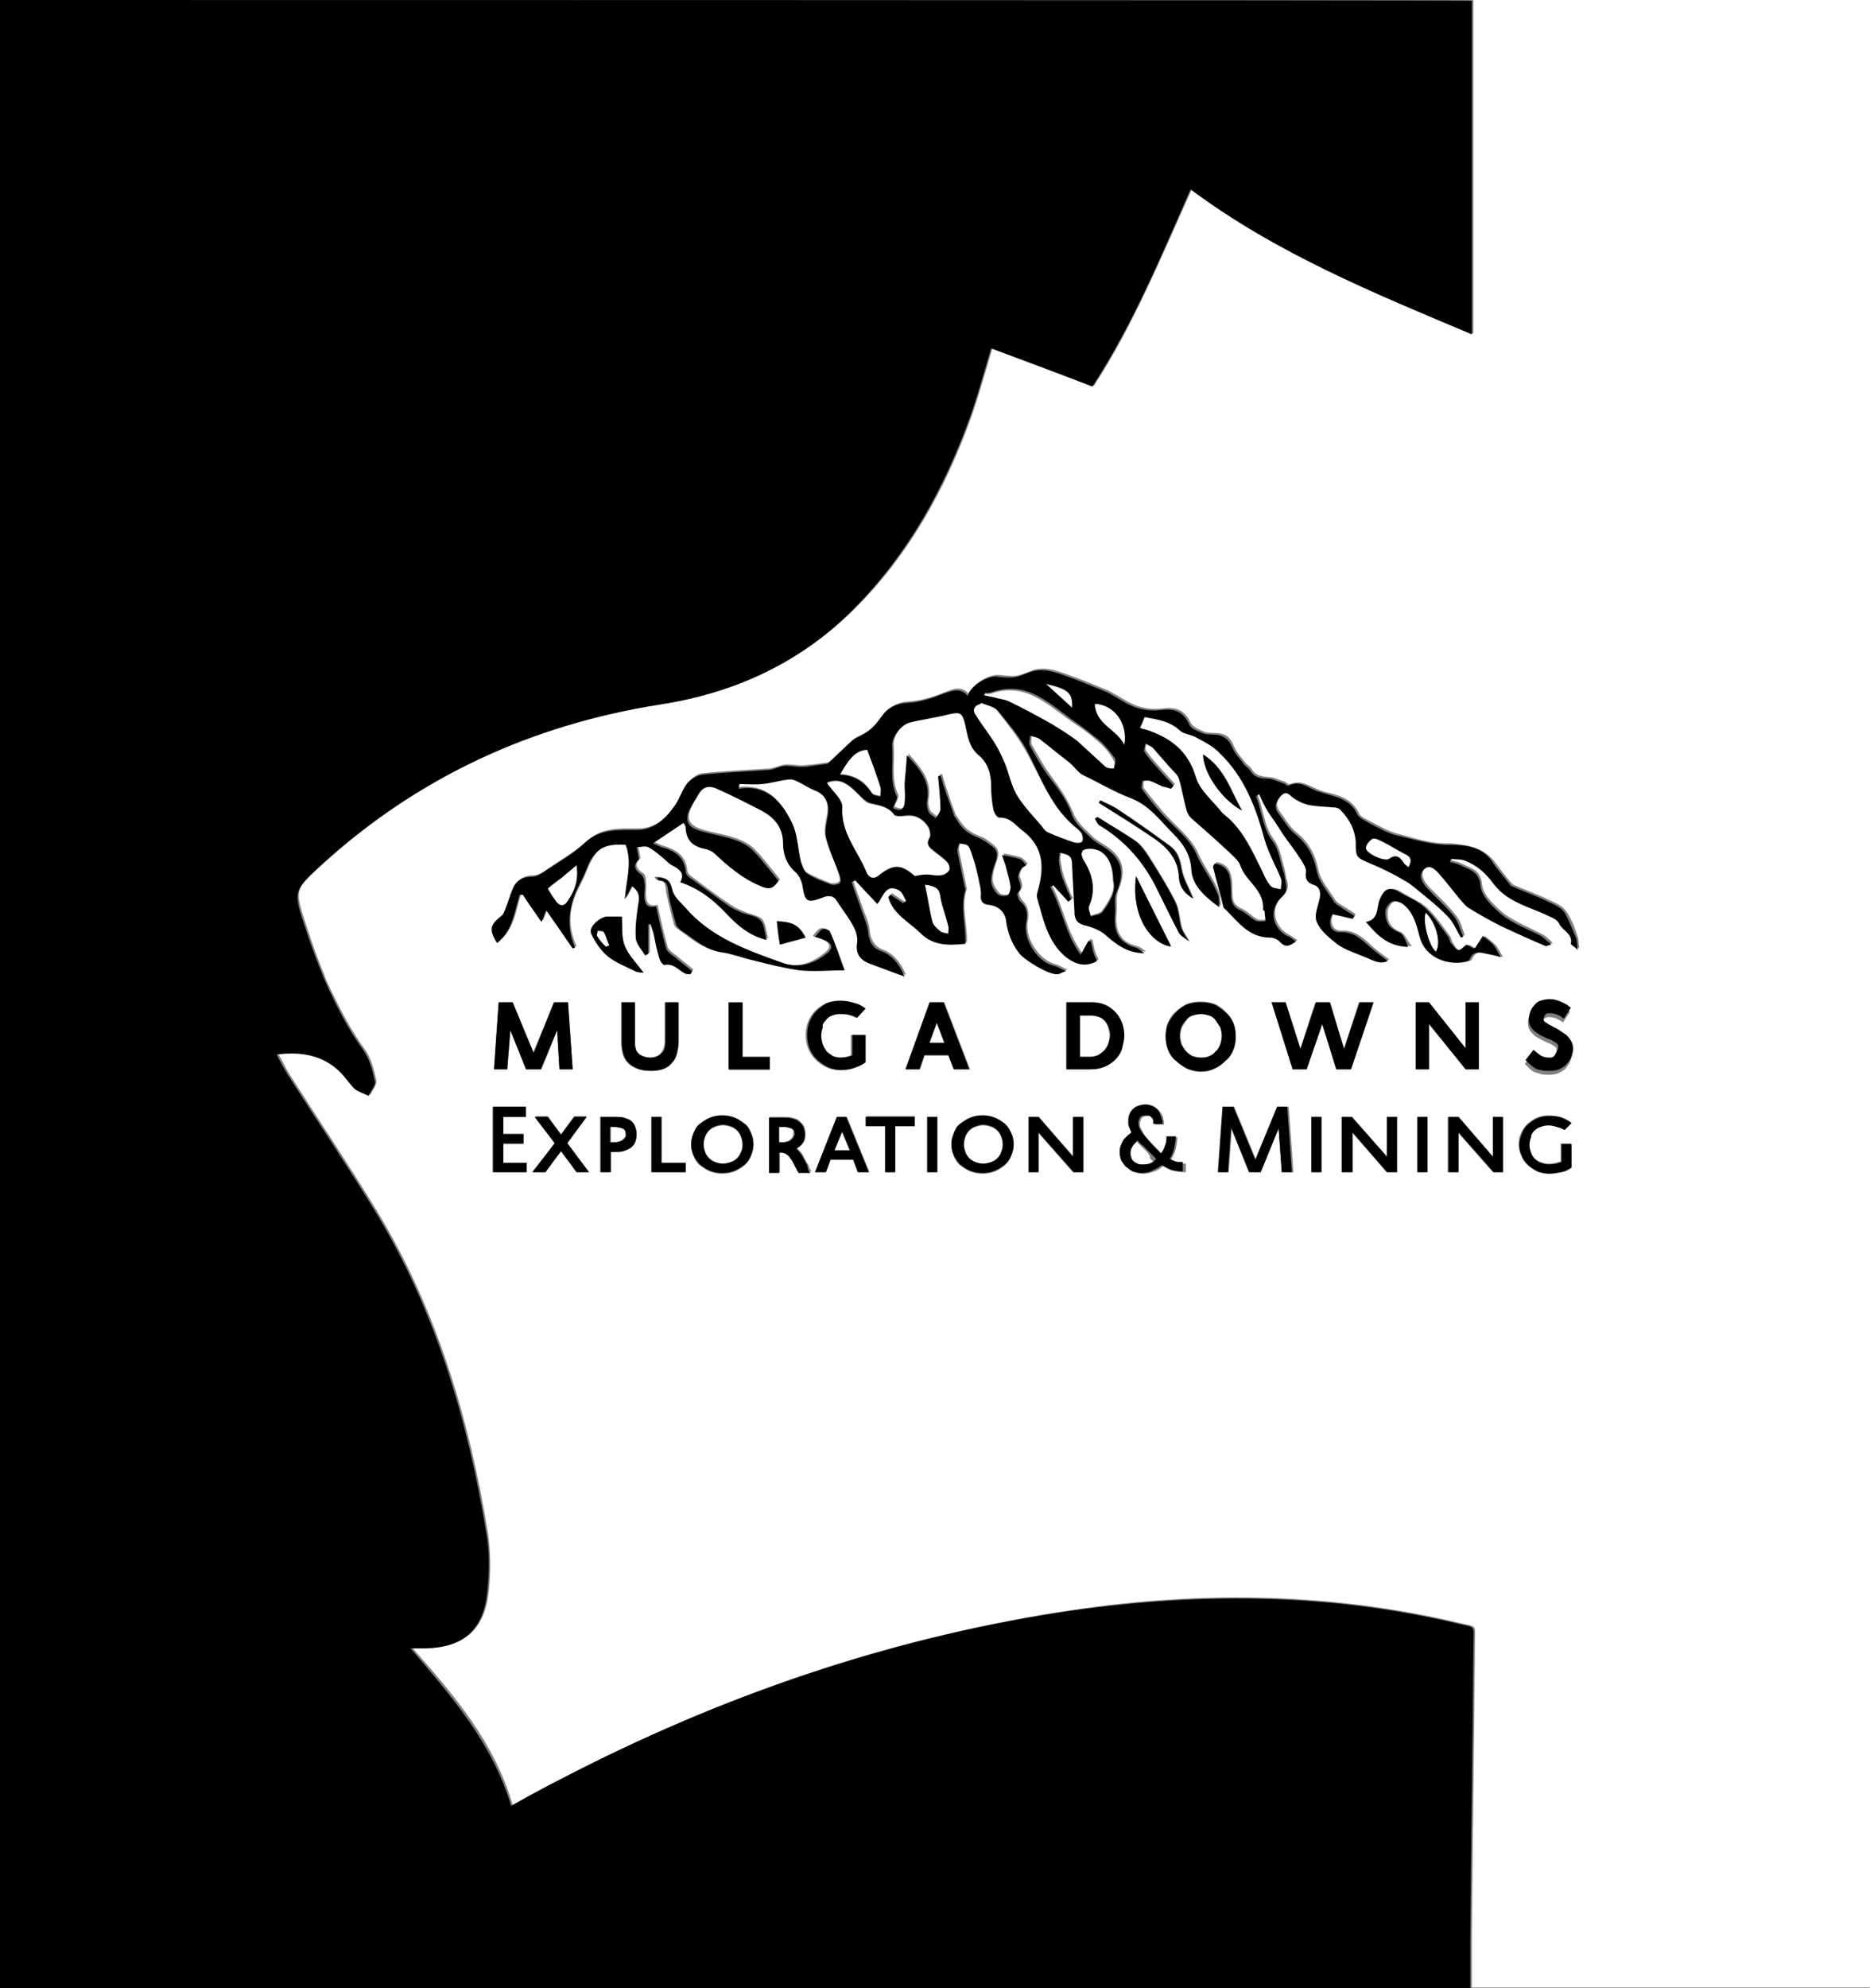 <svg xmlns="http://www.w3.org/2000/svg" xmlns:xlink="http://www.w3.org/1999/xlink" id="Layer_1" x="0px" y="0px" viewBox="0 0 240 255.1" style="enable-background:new 0 0 240 255.1;" xml:space="preserve"><rect x="0" y="0" width="240" height="255.1" fill="#808080" stroke="none"/> <style type="text/css"> .st0{fill:#FFFFFF;} </style> <g> <path class="st0" d="M156.1,130.9c-0.2-0.3-0.5-0.5-0.8-0.6c-0.3-0.1-0.7-0.2-1.1-0.2c-0.4,0-0.7,0.1-1.1,0.2 c-0.3,0.1-0.6,0.3-0.8,0.6c-0.2,0.3-0.4,0.6-0.6,0.9c-0.1,0.3-0.2,0.7-0.2,1.1s0.1,0.8,0.2,1.1c0.1,0.3,0.3,0.7,0.6,0.9 c0.2,0.3,0.5,0.5,0.8,0.6c0.3,0.2,0.7,0.2,1.1,0.2c0.4,0,0.7-0.1,1.1-0.2c0.3-0.2,0.6-0.4,0.8-0.6c0.2-0.3,0.4-0.6,0.6-0.9 c0.1-0.3,0.2-0.7,0.2-1.1s-0.1-0.8-0.2-1.1C156.5,131.5,156.3,131.2,156.1,130.9z"></path> <path class="st0" d="M147.3,147.9c-0.2-0.2-0.5-0.5-0.7-0.7c-0.2-0.2-0.5-0.5-0.7-0.7c-0.3,0.2-0.5,0.4-0.6,0.7 c-0.2,0.2-0.3,0.5-0.3,0.9c0,0.2,0,0.4,0.1,0.6c0.1,0.2,0.2,0.3,0.3,0.5c0.1,0.1,0.3,0.2,0.5,0.3c0.2,0.1,0.4,0.1,0.6,0.1 c0.3,0,0.6,0,0.9-0.1c0.3-0.1,0.5-0.2,0.7-0.4c-0.2-0.2-0.4-0.3-0.5-0.5C147.6,148.2,147.4,148.1,147.3,147.9z"></path> <path class="st0" d="M128,145.1c-0.2-0.2-0.5-0.4-0.8-0.5c-0.3-0.1-0.7-0.2-1-0.2c-0.4,0-0.7,0.1-1,0.2c-0.3,0.1-0.6,0.3-0.8,0.5 c-0.2,0.2-0.4,0.5-0.5,0.8c-0.1,0.3-0.2,0.6-0.2,1s0.1,0.7,0.2,1c0.1,0.3,0.3,0.6,0.5,0.8c0.2,0.2,0.5,0.4,0.8,0.5 c0.3,0.1,0.7,0.2,1,0.2c0.4,0,0.7-0.1,1-0.2c0.3-0.1,0.6-0.3,0.8-0.5c0.2-0.2,0.4-0.5,0.5-0.8c0.1-0.3,0.2-0.6,0.2-1 s-0.1-0.7-0.2-1C128.4,145.6,128.2,145.3,128,145.1z"></path> <path class="st0" d="M141.8,131c-0.2-0.2-0.4-0.4-0.7-0.5c-0.3-0.1-0.6-0.2-0.9-0.2h-1.6v5.3h1.3c0.4,0,0.7-0.1,1-0.2 c0.3-0.1,0.6-0.3,0.8-0.6c0.2-0.2,0.4-0.5,0.5-0.8c0.1-0.3,0.2-0.7,0.2-1.1c0-0.4-0.1-0.7-0.2-1.1C142.1,131.5,142,131.3,141.8,131 z"></path> <path class="st0" d="M72.1,112.6c-0.6,0.5-1.2,0.9-1.8,1.4c0.4,0.6,0.7,1.1,1.1,1.7c0.4,0.6,0.9,0.6,1.4,0c0.9-1.3,1.5-2.7,1.2-4.7 C73.2,111.7,72.6,112.1,72.1,112.6z"></path> <path class="st0" d="M184.3,122.1c0.7-1.2,0-3.7-1.3-5C182.5,118,183.4,121.5,184.3,122.1z"></path> <path class="st0" d="M80,144.7c-0.3-0.1-0.6-0.2-1.1-0.2h-0.5v2H79c0.2,0,0.3,0,0.5-0.1c0.2,0,0.3-0.1,0.4-0.2 c0.1-0.1,0.2-0.2,0.3-0.3c0.1-0.1,0.1-0.3,0.1-0.5C80.4,145.1,80.2,144.9,80,144.7z"></path> <path class="st0" d="M94.6,145.1c-0.2-0.2-0.5-0.4-0.8-0.5c-0.3-0.1-0.7-0.2-1-0.2c-0.4,0-0.7,0.1-1,0.2c-0.3,0.1-0.6,0.3-0.8,0.5 c-0.2,0.2-0.4,0.5-0.5,0.8c-0.1,0.3-0.2,0.6-0.2,1s0.1,0.7,0.2,1c0.1,0.3,0.3,0.6,0.5,0.8c0.2,0.2,0.5,0.4,0.8,0.5 c0.3,0.1,0.7,0.2,1,0.2c0.4,0,0.7-0.1,1-0.2c0.3-0.1,0.6-0.3,0.8-0.5c0.2-0.2,0.4-0.5,0.5-0.8c0.1-0.3,0.2-0.6,0.2-1 s-0.1-0.7-0.2-1C95,145.6,94.8,145.3,94.6,145.1z"></path> <path class="st0" d="M111.9,101.7c0.2,0.3,0.7,0.3,1.1,0.4c0-0.4,0.2-0.8,0-1.2c-0.5-1.6-1.1-3.1-1.7-4.8c-1.7,0.2-2.5,1.6-3.5,3.2 C109.8,99.4,111,100.3,111.9,101.7z"></path> <path class="st0" d="M101.5,144.7c-0.3-0.1-0.6-0.2-1-0.2h-0.6v2h0.6c0.2,0,0.4,0,0.5-0.1c0.2,0,0.3-0.1,0.4-0.2 c0.1-0.1,0.2-0.2,0.3-0.3c0.1-0.1,0.1-0.3,0.1-0.5C101.9,145.1,101.7,144.9,101.5,144.7z"></path> <polygon class="st0" points="119.3,133.8 121.2,133.8 120.3,131.2 "></polygon> <polygon class="st0" points="107.1,147.6 109,147.6 108,145.1 "></polygon> <path class="st0" d="M78.2,121.3c-0.2-0.6-0.4-1.2-0.7-1.7c-0.1-0.2-0.5-0.1-0.8-0.2c0,0.3-0.2,0.6-0.1,0.8 c0.3,0.5,0.7,0.9,1.1,1.3C77.9,121.4,78,121.3,78.2,121.3z"></path> <path class="st0" d="M141,95.2c-0.9-0.8-1.9-1.6-3-2.3c-3.3-2.2-6.2-5.5-10.8-3.9c-0.3,0.1-0.6,0-0.9,0.1c0,0.1-0.1,0.2-0.1,0.3 c0.5,0.1,1,0.2,1.4,0.3c0.6,0.1,1.3,0.2,1.8,0.5c1.8,0.9,3.7,1.9,5.5,2.9c1.1,0.6,2.3,1.3,3.3,2.2c1.3,1,2.4,2.2,3.6,3.3 c0.2,0.2,0.7,0.1,1.1,0.2c0-0.4,0.2-0.9,0.1-1.1C142.5,96.7,141.8,95.9,141,95.2z"></path> <path class="st0" d="M140.5,90.3c0.1,2.7,2.9,3.3,3.8,5.3C144.8,92.8,143,90.4,140.5,90.3z"></path> <path class="st0" d="M134.2,87.8c1.2,1.1,2.3,2,3.4,3.1C137.7,88.9,137.1,88.4,134.2,87.8z"></path> <path class="st0" d="M138.8,109.2c-0.1,0.3,0,0.8,0.2,1.1c1.2,1.8,1.6,3.7,0.7,5.8c-0.2,0.4,0.1,1,0.2,1.4c0.5-0.2,1.2-0.3,1.5-0.6 c0.9-1.3,1.8-2.6,1.4-4c0-2.5-1.1-4.1-3-4.1C139.5,108.9,138.9,109,138.8,109.2z"></path> <path class="st0" d="M127.9,91.1c-0.4-0.5-1.2-0.6-2-0.9c-0.4,0.2-0.8,0.3-0.9,0.6c-0.1,0.2,0,0.7,0.1,0.9c0.8,1.2,1.7,2.4,2.5,3.7 c0.5,0.8,0.9,1.7,1.3,2.6c0.5,1.3,0.8,2.8,1.5,4c0.9,1.4,2.1,2.7,3.2,4c0.2,0.3,0.5,0.7,0.8,0.8c1.1,0.5,2.2,1,3.4,1.3 c0.3,0.1,0.8,0.1,1-0.1c0.2-0.2,0.1-0.7,0-1c-0.1-0.2-0.3-0.4-0.5-0.6c-3.4-2.7-4.7-6.7-6.8-10.3C130.5,94.4,129.2,92.7,127.9,91.1 z"></path> <path class="st0" d="M189.1,39.8c0,0.9,0,1.8,0,3C176.5,37.5,164,32.4,153,24.2c-3.9,8.6-7.4,17.3-12.6,25.3 c-4.4-1.6-8.7-3.3-13-4.9c-0.9,3-1.7,5.9-2.7,8.8c-3.3,9.2-7.9,17.6-14.8,24.5c-6.9,7-15.3,10.8-25,12.4 c-16.4,2.6-31.1,9.3-43.5,20.6c-3.6,3.2-3.6,3.2-2.1,7.8c0.7,2.1,1.4,4.2,2.3,6.3c0.2,0.8,1.4,3.1,1.8,3.9c1,2,2.1,3.9,3.4,5.7 c0.8,1.1,1.2,2.6,1.5,4c0.1,0.6-0.5,1.3-0.8,1.9c-0.6-0.3-1.3-0.5-1.8-0.9c-0.7-0.6-1.2-1.5-1.9-2.2c-2.2-2.1-4.9-2.7-8.1-2.2 c0.6,1,1,1.9,1.5,2.7c3.7,5.8,7.6,11.6,11.2,17.5c7.7,12.7,11.8,26.6,14.2,41.1c0.4,2.6,0.4,5.4,0.1,8c-0.6,4.7-3.2,6.8-7.9,6.9 c-0.5,0-1.1,0-1.9,0c5.4,6.1,10.6,12.2,12.9,20.2c2.3-1.2,4.5-2.4,6.7-3.6c20.1-10.4,41.3-17.7,63.6-21.2 c17.1-2.7,34.1-2.6,51.1,1.4c2.5,0.6,2.1,0.1,2.1,2.7c-0.1,12.7-0.3,25.3-0.4,38c0,2,0,4,0,6.1H240V0h-50.9 C189.1,13.3,189.1,26.5,189.1,39.8z M67.6,150.4h-4.4V142h4.3v1.3h-3v2.2h2.7v1.3h-2.7v2.4h3.1V150.4z M63.4,137.2l0.6-8.6h1.8 l2.6,6.5l2.7-6.5h1.8l0.6,8.6h-1.7l-0.3-5l-2,5h-1.9l-2.1-5l-0.4,5H63.4z M74,150.4l-2-2.7l-2,2.7h-1.6l2.8-3.8l-2.5-3.4h1.6 l1.7,2.3l1.7-2.3h1.6l-2.5,3.4l2.8,3.8H74z M78.1,117.6c0.5,0,1.1,0,1.7,0c0.1,1.1-0.1,2.6,0.4,3.8c0.5,1.2,1.5,2.2,2.4,3.4 c-0.3-0.1-0.8-0.1-1.1-0.2c-1.2-0.6-2.5-1.1-3.5-1.9c-0.9-0.7-1.6-1.8-2.1-2.8C75.5,119,77.1,117.5,78.1,117.6z M81.5,146.6 c-0.1,0.3-0.3,0.5-0.6,0.7c-0.3,0.2-0.5,0.3-0.9,0.4c-0.3,0.1-0.7,0.1-1,0.1h-0.7v2.6h-1.3v-7.1h1.8c0.4,0,0.9,0,1.2,0.1 s0.7,0.2,0.9,0.4c0.3,0.2,0.4,0.4,0.6,0.7c0.1,0.3,0.2,0.6,0.2,1C81.7,145.9,81.7,146.3,81.5,146.6z M81.7,137.1 c-0.5-0.2-0.9-0.4-1.2-0.8c-0.3-0.3-0.5-0.7-0.6-1.1c-0.1-0.4-0.2-0.9-0.2-1.4v-5.2h1.7v5.2c0,0.2,0,0.5,0.1,0.7 c0.1,0.2,0.2,0.4,0.3,0.6c0.2,0.2,0.4,0.3,0.6,0.4c0.3,0.1,0.6,0.2,1,0.2c0.4,0,0.7-0.1,0.9-0.2c0.2-0.1,0.4-0.3,0.6-0.5 c0.1-0.2,0.2-0.4,0.3-0.6c0-0.2,0.1-0.5,0.1-0.7v-5.1h1.7v5.1c0,0.5-0.1,1-0.2,1.4c-0.1,0.4-0.3,0.8-0.6,1.2 c-0.3,0.3-0.6,0.6-1.1,0.8c-0.5,0.2-1,0.3-1.7,0.3C82.8,137.4,82.2,137.3,81.7,137.1z M88,150.4h-4.4v-7.1h1.3v5.9H88V150.4z M96.4,148.3c-0.2,0.5-0.5,0.8-0.8,1.2c-0.4,0.3-0.8,0.6-1.3,0.8c-0.5,0.2-1,0.3-1.6,0.3c-0.6,0-1.1-0.1-1.6-0.3s-0.9-0.5-1.3-0.8 c-0.4-0.3-0.6-0.7-0.8-1.2c-0.2-0.5-0.3-0.9-0.3-1.4c0-0.5,0.1-1,0.3-1.4c0.2-0.5,0.5-0.8,0.8-1.2c0.4-0.3,0.8-0.6,1.3-0.8 s1-0.3,1.6-0.3c0.6,0,1.1,0.1,1.6,0.3c0.5,0.2,0.9,0.5,1.3,0.8c0.4,0.3,0.6,0.7,0.8,1.2c0.2,0.5,0.3,0.9,0.3,1.4 C96.7,147.3,96.6,147.8,96.4,148.3z M100.3,123.5c2.1,0.8,4.1,0,5.7-1.4c0.7-0.6,0.5-1.1-0.3-1.5c-0.4-0.2-0.8-0.3-1.4-0.5 c0.4-0.5,0.7-0.9,1-1c0.2-0.1,0.9,0.1,0.9,0.3c0.6,1.5,1.2,3.1,1.9,5c-2,0-3.9,0.2-5.8,0c-2-0.2-4-0.8-6-1.3 c-1.3-0.3-2.5-0.8-3.9-1c-2.2-0.3-3.7-1.7-5.4-2.9c-0.2-0.1-0.4-0.3-0.5-0.6c-0.4-1.4-0.7-2.7-1-4.1c-0.1-0.8,0-1.6-1.2-1.6 c-0.1,0-0.2-0.2-0.3-0.4c1.4-0.1,1.6,0.4,2,1.6c0.2,0.8,1.1,1.6,1.7,2.3C91.3,120.3,95.8,121.9,100.3,123.5z M99.7,118.2 c2.1,0.1,2.9,0.5,3.7,2.1c-1.1,0.3-2.1,0.6-3.3,0.9C99.9,120.1,99.8,119.2,99.7,118.2z M105.4,134c0.1,0.3,0.3,0.7,0.5,0.9 c0.2,0.3,0.5,0.5,0.8,0.6c0.3,0.2,0.6,0.2,1,0.2c0.6,0,1.1-0.1,1.5-0.3v-2.6h1.7v3.5c-0.4,0.3-0.9,0.6-1.4,0.7 c-0.6,0.2-1.2,0.3-1.8,0.3c-0.6,0-1.2-0.1-1.7-0.4c-0.5-0.2-1-0.6-1.4-1c-0.4-0.4-0.7-0.9-0.9-1.4c-0.2-0.5-0.3-1.1-0.3-1.7 c0-0.6,0.1-1.2,0.3-1.7c0.2-0.5,0.5-1,0.9-1.4c0.4-0.4,0.9-0.7,1.4-1c0.5-0.2,1.1-0.3,1.7-0.3c0.7,0,1.3,0.1,1.8,0.3 c0.6,0.2,1,0.4,1.4,0.7l-1.1,1.2c-0.3-0.2-0.6-0.3-1-0.4c-0.4-0.1-0.8-0.1-1.2-0.1c-0.4,0-0.7,0.1-1,0.2c-0.3,0.1-0.6,0.3-0.8,0.6 c-0.2,0.3-0.4,0.5-0.5,0.9c-0.1,0.3-0.2,0.7-0.2,1.1S105.3,133.7,105.4,134z M98.8,135.6v1.7h-5.2v-8.6h1.7v6.9H98.8z M102.6,150.4 c-0.1-0.1-0.1-0.2-0.2-0.3c-0.1-0.1-0.1-0.2-0.2-0.4c-0.1-0.2-0.2-0.4-0.3-0.6c-0.1-0.2-0.3-0.4-0.4-0.6c-0.2-0.2-0.3-0.3-0.5-0.5 c-0.2-0.1-0.4-0.2-0.6-0.2h-0.3v2.6h-1.3v-7.1h1.7c0.4,0,0.8,0,1.2,0.1c0.4,0.1,0.7,0.2,0.9,0.4c0.2,0.2,0.4,0.4,0.6,0.7 c0.1,0.3,0.2,0.6,0.2,1c0,0.5-0.1,0.9-0.3,1.1c-0.2,0.3-0.5,0.5-0.8,0.7c0.3,0.3,0.6,0.6,0.8,1c0.2,0.4,0.4,0.8,0.6,1.1 c0.1,0.1,0.1,0.3,0.2,0.5c0.1,0.2,0.2,0.3,0.3,0.4H102.6z M110.1,150.4l-0.6-1.6h-2.9l-0.6,1.6h-1.4l2.8-7.1h1.3l2.9,7.1H110.1z M117.4,144.5h-2.5v5.9h-1.3v-5.9h-2.4v-1.3h6.2V144.5z M120.3,150.4H119v-7.1h1.3V150.4z M118.7,135.4l-0.6,1.8h-1.8l3.1-8.6h1.8 l3.3,8.6h-1.9l-0.7-1.8H118.7z M129.8,148.3c-0.2,0.5-0.5,0.8-0.8,1.2c-0.4,0.3-0.8,0.6-1.3,0.8c-0.5,0.2-1,0.3-1.6,0.3 c-0.6,0-1.1-0.1-1.6-0.3c-0.5-0.2-0.9-0.5-1.3-0.8c-0.4-0.3-0.6-0.7-0.8-1.2c-0.2-0.5-0.3-0.9-0.3-1.4c0-0.5,0.1-1,0.3-1.4 c0.2-0.5,0.5-0.8,0.8-1.2c0.4-0.3,0.8-0.6,1.3-0.8c0.5-0.2,1-0.3,1.6-0.3c0.6,0,1.1,0.1,1.6,0.3c0.5,0.2,0.9,0.5,1.3,0.8 c0.4,0.3,0.6,0.7,0.8,1.2c0.2,0.5,0.3,0.9,0.3,1.4C130.1,147.3,130,147.8,129.8,148.3z M139,150.4h-1.3l-4.5-5.1v5.1H132v-7.1h1.3 l4.5,5.1v-5.1h1.3V150.4z M141.6,136.9c-0.5,0.2-1.1,0.3-1.7,0.3h-3.1v-8.6h3.3c0.6,0,1.1,0.1,1.6,0.3c0.5,0.2,0.9,0.5,1.3,0.9 c0.4,0.4,0.7,0.8,0.9,1.4c0.2,0.5,0.3,1.1,0.3,1.7c0,0.6-0.1,1.2-0.3,1.7c-0.2,0.5-0.5,1-0.9,1.4 C142.6,136.4,142.1,136.7,141.6,136.9z M152,150.4c-0.5,0-1-0.1-1.5-0.2c-0.4-0.1-0.8-0.3-1.2-0.6c-0.4,0.3-0.7,0.6-1.2,0.7 c-0.4,0.2-0.9,0.3-1.4,0.3c-0.4,0-0.8-0.1-1.1-0.2c-0.4-0.1-0.7-0.3-0.9-0.6c-0.3-0.2-0.5-0.5-0.6-0.8c-0.2-0.3-0.2-0.7-0.2-1 c0-0.3,0-0.6,0.1-0.8c0.1-0.2,0.2-0.5,0.3-0.7c0.1-0.2,0.3-0.4,0.5-0.6c0.2-0.2,0.4-0.3,0.6-0.5c-0.1-0.2-0.2-0.4-0.3-0.7 c-0.1-0.2-0.1-0.5-0.1-0.7c0-0.3,0-0.6,0.1-0.8c0.1-0.3,0.2-0.5,0.4-0.7c0.2-0.2,0.4-0.3,0.7-0.5c0.3-0.1,0.6-0.2,1-0.2 c0.5,0,0.8,0.1,1.1,0.3c0.3,0.2,0.5,0.4,0.7,0.7c0.2,0.3,0.3,0.5,0.3,0.8c0.1,0.3,0.1,0.5,0.1,0.7h-1.2c0-0.1,0-0.2,0-0.3 c0-0.1-0.1-0.3-0.1-0.4c-0.1-0.1-0.2-0.2-0.3-0.3c-0.1-0.1-0.3-0.1-0.5-0.1c-0.4,0-0.6,0.1-0.8,0.3c-0.1,0.2-0.2,0.4-0.2,0.7 c0,0.2,0,0.4,0.1,0.5c0.1,0.2,0.2,0.4,0.3,0.6c0.1,0.2,0.3,0.5,0.6,0.8c0.2,0.3,0.5,0.6,0.9,1c0.1,0.2,0.3,0.3,0.5,0.5 c0.2,0.2,0.4,0.4,0.5,0.5c0.2-0.3,0.4-0.7,0.5-1c0.1-0.4,0.2-0.8,0.2-1.2h1.2c0,0.5-0.1,1-0.2,1.5c-0.1,0.5-0.4,1-0.6,1.4 c0.3,0.1,0.6,0.3,0.9,0.4c0.3,0.1,0.6,0.1,1,0.1V150.4z M145.8,107.9c0.7,0.5,1.3,1.3,1.7,2c1.2,1.9,2.4,3.8,3.4,5.8 c0.5,1,0.5,2.2,0.8,3.3c0.2,0.6,0.6,1.1,1,1.8c-0.4-0.3-1-0.6-1.3-1.1c-1-1.9-2-3.9-2.9-5.8c-1.7-3.3-4.1-6-7.3-8 c-0.3-0.2-0.4-0.6-0.6-0.9c0.1,0,0.2-0.1,0.4-0.1C142.5,105.9,144.2,106.8,145.8,107.9z M141.1,103c0.1-0.1,0.1-0.2,0.2-0.3 c0.8,0.4,1.6,0.7,2.3,1.2c2.3,1.5,4.5,3.1,6.7,4.7c0.9,0.7,1.2,1.6,1.4,2.8c0.2,1.3,1,2.6,1.5,3.9c-1-0.6-1.8-1.3-1.8-2.7 c-0.1-2.4-1.7-4-3.6-5.3C145.6,105.8,143.3,104.4,141.1,103z M145.8,112.5c1.5,3,3,6,4.5,9C148,121.2,145.1,117.9,145.8,112.5z M154.1,137.4c-0.6,0-1.2-0.1-1.8-0.4c-0.5-0.2-1-0.6-1.4-1c-0.4-0.4-0.7-0.9-1-1.4c-0.2-0.5-0.3-1.1-0.3-1.7 c0-0.6,0.1-1.2,0.3-1.7c0.2-0.5,0.5-1,1-1.4c0.4-0.4,0.9-0.7,1.4-1c0.5-0.2,1.1-0.3,1.8-0.3s1.2,0.1,1.8,0.3c0.5,0.2,1,0.6,1.4,1 c0.4,0.4,0.7,0.9,1,1.4c0.2,0.5,0.3,1.1,0.3,1.7c0,0.6-0.1,1.2-0.3,1.7c-0.2,0.5-0.5,1-1,1.4c-0.4,0.4-0.9,0.7-1.4,1 C155.4,137.3,154.8,137.4,154.1,137.4z M164.5,150.4l-0.4-5.7l-2.3,5.7h-1.4l-2.3-5.7l-0.4,5.7h-1.3l0.6-8.4h1.4l2.8,6.8l2.8-6.8 h1.4l0.6,8.4H164.5z M169.6,150.4h-1.3v-7.1h1.3V150.4z M169.7,131.4l-2,5.8h-1.8l-2.7-8.6h1.8l1.9,5.9l1.9-5.9h1.8l1.9,5.9 l1.9-5.9h1.8l-2.9,8.6h-1.8L169.7,131.4z M179.3,150.4H178l-4.5-5.1v5.1h-1.3v-7.1h1.3l4.5,5.1v-5.1h1.3V150.4z M175.6,118.3 c1.6-0.3,1.3-1.7,1.7-2.7c0.6-1.6,1.3-2,2.8-1c1,0.6,2.2,1.1,3.1,1.9c1.1,1.1,2,2.4,2.9,3.6c0.2,0.3,0.2,0.7,0.4,0.9 c0.2,0.4,0.5,0.9,0.9,0.9c0.3,0.1,0.7-0.4,1.1-0.7c0.2,0.1,0.6,0.3,0.9,0.5c0.2-0.1,0.3-0.1,0.3-0.2c0.3-0.5,0.6-0.9,0.9-1.4 c0.5,0.4,1,0.8,1.4,1.2c0.3,0.4,0.5,0.8,0.9,1.5c-0.8-0.2-1.2-0.3-1.7-0.4c-0.9-0.2-1.8-0.5-2.3,0.7c-0.1,0.2-0.4,0.2-0.6,0.3 c-2.2,0.5-5.1-0.5-5.8-3.2c-0.4-1.5-0.8-3.3-2.3-4.3c-0.3-0.2-1-0.4-1.3-0.2c-0.4,0.2-0.8,0.8-0.8,1.3c-0.1,1.2,0.4,2.1,1.7,2.6 c0.5,0.2,0.8,1.1,1.4,1.8C178.2,121.4,177,119.8,175.6,118.3z M183.2,150.4h-1.3v-7.1h1.3V150.4z M183.4,137.2h-1.7v-8.6h1.7 l4.7,5.9v-5.9h1.7v8.6h-1.7l-4.7-5.9V137.2z M192.9,150.4h-1.3l-4.5-5.1v5.1h-1.3v-7.1h1.3l4.5,5.1v-5.1h1.3V150.4z M196.4,147.8 c0.1,0.3,0.3,0.6,0.5,0.8c0.2,0.2,0.5,0.4,0.8,0.5c0.3,0.1,0.6,0.2,1,0.2c0.6,0,1.1-0.1,1.6-0.3v-2.3h1.3v3 c-0.4,0.3-0.8,0.5-1.3,0.6c-0.5,0.1-1,0.2-1.6,0.2c-0.6,0-1.1-0.1-1.5-0.3c-0.5-0.2-0.9-0.5-1.2-0.8c-0.4-0.3-0.6-0.7-0.8-1.2 c-0.2-0.5-0.3-0.9-0.3-1.4c0-0.5,0.1-1,0.3-1.4c0.2-0.5,0.5-0.8,0.8-1.2c0.4-0.3,0.8-0.6,1.2-0.8c0.5-0.2,1-0.3,1.5-0.3 c0.6,0,1.1,0.1,1.6,0.2c0.5,0.2,1,0.4,1.3,0.7l-0.9,0.9c-0.3-0.2-0.6-0.3-1-0.4c-0.4-0.1-0.7-0.2-1.1-0.2c-0.4,0-0.7,0.1-1,0.2 c-0.3,0.1-0.6,0.3-0.8,0.5c-0.2,0.2-0.4,0.5-0.5,0.8c-0.1,0.3-0.2,0.6-0.2,1S196.3,147.5,196.4,147.8z M199.6,134.3 c-0.2-0.1-0.4-0.3-0.7-0.4c-0.3-0.1-0.6-0.3-0.9-0.4c-0.3-0.2-0.6-0.3-0.9-0.5c-0.3-0.2-0.5-0.5-0.7-0.7c-0.2-0.3-0.3-0.6-0.3-1 c0-0.4,0.1-0.7,0.2-1c0.1-0.3,0.3-0.6,0.5-0.8c0.2-0.2,0.5-0.4,0.8-0.6c0.3-0.1,0.7-0.2,1.1-0.2c0.3,0,0.6,0,0.9,0.1 c0.3,0.1,0.5,0.1,0.8,0.3c0.2,0.1,0.4,0.2,0.6,0.3c0.2,0.1,0.3,0.2,0.5,0.4l-0.9,1.4c-0.2-0.2-0.5-0.3-0.8-0.5 c-0.3-0.1-0.6-0.2-1-0.2c-0.3,0-0.5,0.1-0.6,0.2c-0.2,0.2-0.2,0.4-0.2,0.6c0,0.2,0.1,0.3,0.3,0.4c0.2,0.1,0.4,0.3,0.7,0.4 c0.3,0.1,0.6,0.3,0.9,0.5c0.3,0.2,0.6,0.4,0.9,0.6c0.3,0.2,0.5,0.5,0.7,0.8c0.2,0.3,0.3,0.7,0.3,1.1c0,0.3-0.1,0.6-0.2,0.9 c-0.1,0.3-0.3,0.6-0.5,0.9c-0.2,0.3-0.5,0.5-0.9,0.7c-0.4,0.2-0.8,0.3-1.3,0.3c-0.5,0-0.9,0-1.2-0.1c-0.3-0.1-0.6-0.2-0.9-0.3 c-0.2-0.1-0.4-0.3-0.6-0.5c-0.2-0.2-0.3-0.3-0.5-0.5l1-1.3c0.3,0.3,0.6,0.5,0.9,0.7c0.3,0.2,0.7,0.3,1.2,0.3c0.4,0,0.6-0.1,0.7-0.3 c0.1-0.2,0.2-0.4,0.2-0.6C199.8,134.6,199.8,134.5,199.6,134.3z M192,110.8c0.6,0.8,1.2,1.6,1.9,2.4c0.1,0.1,0.2,0.2,0.3,0.3 c1.6,0.7,3.3,1.3,4.9,2.1c0.7,0.3,1.5,0.7,1.9,1.3c0.7,1,1.1,2.1,1.5,3.3c0.1,0.3,0.1,0.8,0.2,1.5c-0.5-0.4-1-0.7-0.9-0.8 c0.3-1.3-1-1.7-1.5-2.6c-0.2-0.4-0.8-0.7-1.2-0.9c-1.6-0.7-3.4-1.3-4.9-2.2c-1-0.6-1.9-1.6-2.7-2.5c-0.8-1.1-1.9-1.8-3.1-2.4 c-0.6-0.3-1.3-0.2-2-0.3c0,0.1-0.1,0.2-0.1,0.4c0.4,0.1,0.9,0.2,1.3,0.4c1.1,0.6,2.4,0.7,2.6,2.6c0.1,1.4,1.6,2.8,2.8,3.8 c1.5,1.1,3.3,1.8,5,2.7c0.4,0.2,0.8,0.6,1.3,1.1c-0.5,0.1-0.6,0.2-0.7,0.2c-1.9-0.9-3.9-1.7-5.8-2.6c-1.4-0.7-2.7-1.5-4.1-2.3 c-0.5-0.3-0.8-0.8-1.2-1.2c-0.9-1.1-1.8-2.3-2.8-3.4c-0.5-0.5-1.1-0.9-1.8-0.3c-0.6,0.6-0.3,1.3,0.1,1.9c0.2,0.2,0.3,0.4,0.5,0.6 c1.2,1.2,2.4,2.3,3.4,3.6c0.6,0.7,0.8,1.7,1.1,2.5c-0.1,0-0.2,0.1-0.3,0.1c-0.5-0.8-0.8-1.8-1.5-2.5c-1-1.1-2.1-2-3.2-2.9 c-0.8-0.7-1.7-1.4-2.7-2c-1.4-0.8-2.8-1.5-4.2-2.1c-1.9-0.8-1.8-0.8-1.9-2.8c0-1.6-0.8-2.9-1.9-4c-0.2-0.2-0.6-0.3-0.9-0.4 c-1-0.1-2.1-0.1-3.1-0.3c-0.7-0.2-1.5-0.5-2.1-0.9c-0.5-0.4-0.9-1-1.6-0.3c-0.7,0.7-1,1.4-0.3,2.3c0.7,0.9,1.2,1.9,2.1,2.6 c1.6,1.3,2.4,2.8,2.8,4.8c0.3,1.4,1.4,2.6,2.2,3.9c0.2,0.3,0.6,0.5,0.9,0.7c0.6,0.4,1.2,0.7,1.7,1.1c-0.1,0.1-0.1,0.2-0.2,0.4 c-0.9-0.2-1.7-0.4-2.6-0.6c-0.6,1-0.3,2.3,0.9,2.3c1.7-0.1,2.7,0.8,3.8,1.8c0.7,0.7,1.6,1.3,2.4,1.9c-1,0.5-1.9-0.1-2.9-0.5 c-1.2-0.5-2.5-0.9-3.5-1.6c-1.1-0.8-2.2-1.8-2.7-2.9c-0.4-0.8,0.2-2.1,0.4-3.2c0.2-0.8-0.1-1.4-0.9-1.6c-0.8-0.2-1-0.7-0.9-1.6 c0-0.6-0.4-1.2-0.7-1.7c-0.7-1.1-1.5-2.1-2.2-3.1c-0.4-0.6-0.8-1.1-1.1-1.7c-0.5-0.7-0.9-1.5-1.4-2.2c-0.2-0.4-0.4-0.8-0.6-1.3 c-0.3,0.2-0.4,0.3-0.4,0.3c0.8,1.9,0.8,4,2.1,5.7c0.8,1.1,1,2.6,1.4,3.9c0.1,0.4,0.1,0.9,0.3,1.4c0.2,0.8,0.1,1.4-0.6,2 c-1.6,1.5-1.1,3.9,0.8,4.9c0.4,0.2,0.7,0.5,1.1,0.7c-0.7,0.7-1.3,0.8-2,0.1c-0.3-0.3-0.8-0.6-1.3-0.6c-2.7,0.1-4.1-1.9-5.7-3.6 c-0.1-0.1-0.2-0.3-0.3-0.4c-0.5-1.7-0.9-3.3-1.3-5c0-0.1,0.1-0.3,0.2-0.5c1.3,0.2,1.8,1,2,2.2c0.1,0.7,0,1.4,0.1,2.1 c0,0.8,0.3,1.3,1.2,1.7c0.7,0.3,1.2,0.9,1.9,1.3c0.3,0.2,0.8,0.1,1.3,0.1c0-0.4,0-0.8-0.1-1.3c0-0.1-0.2-0.1-0.2-0.2 c0.2-2.4-2.2-3.6-2.9-5.6c-0.3-0.7-1-1.4-1.6-1.9c-1.6-1.5-3.2-2.8-4.8-4.3c-0.2-0.2-0.4-0.6-0.5-0.9c-0.3-1.4-0.6-2.8-1-4.1 c-0.2-0.6-0.8-1-1.2-1.5c-0.7-0.8-1.4-1.6-2.1-2.4c-0.3-0.3-0.7-0.4-1-0.6c-0.1,0.4-0.3,0.9-0.1,1.1c0.5,0.8,1.2,1.5,1.8,2.2 c0.6,0.7,1.3,1.4,1.9,2.1c-0.1,0.1-0.2,0.2-0.3,0.4c-0.4-0.1-0.8-0.2-1.1-0.3c-0.6-0.2-1.1-0.5-1.6-0.7c-0.3-0.1-0.6,0-1,0 c0,0.4-0.1,0.8,0,1.1c0.8,1.1,1.7,2.1,2.5,3.1c1.5,1.7,3.5,3.2,4.4,5.1c0.8,1.9,2.1,3.4,2.8,5.3c0.1,0.4,0.1,0.8,0.2,1.6 c-1.9-1.3-3.4-2.8-3.6-4.8c-0.2-2-1.1-3.4-2.3-4.6c-1.7-1.6-3.1-3.6-5.5-4.6c-2.1-0.8-4.2-2-6.2-3c-0.3-0.1-0.5-0.4-0.7-0.6 c-0.3-0.3-0.6-0.7-1-1c-1.2-1-2.5-2.1-3.8-3c-0.3-0.2-0.8-0.3-1.2-0.4c0,0.4-0.1,1,0,1.3c0.8,1.4,1.6,2.9,2.6,4.2 c1.1,1.5,2.1,3,2.8,4.7c0.4,1.1,1.5,2,2.4,2.9c0.5,0.5,1.1,0.8,1.7,1.2c2.3,1.5,2.7,3.2,1.6,5.8c-0.3,0.9-0.1,1.9-0.2,2.9 c-0.2,2.1,0.4,3.7,2.7,4.2c0.3,0.1,0.6,0.3,1.1,0.7c-2.3-0.1-3.7-1.2-5.1-2.4c-0.7-0.6-1.7-1-2.7-1.2c-1-0.2-1.2-0.9-1.2-1.7 c-0.1-1.9-0.2-3.9-0.3-5.8c0-0.5-0.1-1-0.3-1.3c-0.3-0.3-0.9-0.3-1.3-0.5c0,0.4-0.2,0.8-0.1,1.1c0.1,0.7,0.2,1.3,0.4,2 c0.2,0.6,0.4,1.2,0.7,1.8c0.1,0.4,0.3,0.8,0.5,1.1c-0.1,0.1-0.3,0.2-0.4,0.3c-0.6-0.7-1.3-1.4-1.9-2.1c-0.1,0.1-0.3,0.1-0.4,0.2 c1.5,2.8,1.9,6,3.9,8.7c0.4-0.7,0.7-1.3,1-1.8c0.1,0,0.2,0,0.3,0.1c0.1,0.4,0.2,0.9,0.3,1.3c0.1,0.4,0.3,0.8,0.5,1.2 c-1.4,0.7-2.7,0.5-4-0.5c-2.4-1.9-2.9-4.8-3.7-7.6c-0.1-0.4,0.1-0.8,0.2-1.3c0.7-2.8,0.5-5.3-1.9-7.2c-1-0.8-1.6-1.9-3.1-1.8 c-0.3,0-0.7-0.6-0.8-1c-0.2-1-0.3-2-0.3-3.1c0-1.5-0.4-2.9-1.6-3.9c-1.2-1-1.4-2.4-1.7-3.8c-0.4-1.7-0.6-1.8-2.3-1.4 c-1.6,0.4-3.2,0.6-4.8,1c-1.2,0.3-2.4,1.9-2.3,3.1c0.2,2.1-0.4,4.3,0.6,6.4c0.1,0.3-0.3,0.9-0.5,1.5c0.3,0.1,0.7,0.3,1,0.2 c0.2-0.1,0.5-0.6,0.5-0.9c0-0.8-0.1-1.6,0-2.5c0-1.1,0.2-2.2,0.3-3.6c1.7,1.9,3,3.5,2.6,5.8c-0.1,0.5,0,1.1,0.2,1.5 c0.2,0.3,0.6,0.5,0.9,0.8c0.2-0.4,0.6-0.8,0.6-1.2c0-1.4-0.2-2.8-0.3-4.2c0.1,0,0.2-0.1,0.3-0.1c0.2,0.5,0.3,1.1,0.5,1.6 c0.4,1.2,0.8,2.5,1.3,3.7c0,0,0,0.1,0.1,0.1c0.9,1.5,1.5,2,3,2.6c0.6,0.2,1.1,0.6,1.6,1c0.7,0.5,0.9,1.1,0.6,2 c-0.3,0.8-0.6,1.7-0.6,2.5c0,0.6,0.4,1.2,0.8,1.7c0.2,0.3,0.9,0.4,1.3,0.2c0.3-0.1,0.5-0.7,0.4-1.1c-0.1-0.9-0.4-1.8-0.6-2.6 c-0.1-0.4-0.3-0.8-0.5-1.5c1,0.2,1.6,0.3,2.2,0.5c0.3,0.1,0.6,0.5,0.9,0.8c-0.2,0.2-0.6,0.4-0.7,0.6c-0.2,0.3-0.4,0.8-0.3,1.1 c0.2,0.7,0.6,1.2-0.1,1.9c-0.1,0.1,0.1,0.8,0.4,1.1c0.8,0.8,0.9,1.7,0.7,2.7c-0.4,2.1,1.4,4.9,3.5,5.5c0.5,0.1,0.9,0.4,1.6,0.7 c-0.6,0.2-0.8,0.4-1.1,0.4c-1.1,0.1-4.2-1.8-4.9-2.7c-1-1.3-1.4-2.7-1.7-4.3c-0.2-1.1-1-1.8-2.2-1.9c-1-0.1-1.1-0.5-1-1.4 c0-0.6-0.1-1.2-0.3-1.9c-0.2-0.9-0.4-1.8-0.7-2.7c-0.1-0.5-0.3-1.1-0.6-1.5c-0.2-0.3-0.8-0.3-1.2-0.4c-0.1,0.4-0.3,0.8-0.2,1.2 c0.3,1.5,0.6,2.9,0.9,4.4c0,0.1,0.1,0.3,0.1,0.4c-0.8,2.3,0.1,4.6,0,6.9c-2.2,0.2-4.1,0.3-5.8-1.4c-1.5-1.5-3.5-2.5-4.1-4.6 c0.1-0.1,0.2-0.2,0.3-0.3c0.5,0.4,1.1,0.7,1.6,1.1c0.1-0.1,0.3-0.2,0.4-0.3c-0.3-0.5-0.6-1.2-1-1.4c-1.5-0.8-2,0.6-2.7,1.8 c-1-1.1-1.9-2-2.8-3c-0.2,0.1-0.3,0.2-0.5,0.2c0.4,1.2,0.9,2.5,1.3,3.7c0.3,0.8,0.7,1.6,0.8,2.5c0.1,1.2,0.5,2.1,1.6,2.6 c1.4,0.5,2.3,1.5,3.1,3.3c-1.7-0.7-3.1-1.2-4.6-1.7c-1.2-0.5-1.7-1.3-1.5-2.6c0.1-0.6-0.1-1.4-0.4-2c-0.7-1.2-1.5-2.3-2.2-3.4 c-0.5-0.8-1.2-0.7-1.9-0.4c-1.9,0.7-2.2,0.5-2.5-1.5c-0.1-0.6-0.4-1.3-0.8-1.7c-1.2-1-1.7-2.3-1.7-3.8c0-2-0.9-3.3-2.6-4.1 c-1.9-1-3.9-2-5.9-2.9c-1.1-0.5-1.9-0.1-2.5,0.9c-0.2,0.4-0.5,0.8-0.7,1.2c-1.1,1.9-0.7,2.8,1.4,3.4c1.4,0.4,2.9,0.6,4.2,1.1 c0.8,0.3,1.6,0.7,2.2,1.3c1.2,1.2,2.2,2.6,3.3,3.9c-0.7,1.1-1.2,1.2-2.5,0.6c-2.2-1-3.9-2.4-5.6-4c-0.4-0.3-0.9-0.6-1.4-0.7 c-1.4-0.3-2.3-1.1-2.4-2.6c0-0.1-0.1-0.3-0.1-0.4c0-0.1-0.1-0.1-0.2-0.3c-1.2,0.8-2.5,1.7-3.9,2.6c0.4,0.2,0.7,0.4,1.1,0.5 c1.6,0.5,2.9,1.2,3.1,3.1c0,0.3,0.3,0.7,0.5,0.8c1.7,1.3,3.3,2.5,5.1,3.7c0.5,0.3,1,0.6,1.6,0.8c0.8,0.4,1.8,0.5,2.4,1 c0.5,0.6,0.5,1.6,0.8,2.5c-2.2-0.6-3.8-1.9-5.2-3.4c-1.6-1.8-3.5-3.1-5.9-4c0.6-1.1,0-1.6-0.9-2.1c-0.5-0.3-0.9-0.8-1.4-1.1 c-0.6-0.5-1.1-1-1.8-1.3c-0.4-0.2-1,0-1.5,0c0.1,0.5,0.2,1,0.3,1.6c-0.6,0.5-0.8,1.2,0.3,1.9c0.3,0.2,0.4,0.6,0.4,1 c0.1,0.6,0,1.1,0,1.7c0,0.9,0.2,1.7,1.5,1.4c0.4,1.9,0.8,3.7,1.3,5.4c0.1,0.4,0.7,0.8,1.1,1.1c0.7,0.6,1.5,1.2,2.2,1.8 c-0.1,0.1-0.2,0.3-0.2,0.4c-0.2,0-0.5,0-0.7-0.1c-0.8-0.5-1.5-1.3-2.6-1.1c-0.2,0-0.6-0.6-0.7-0.9c-0.3-1-0.4-2-0.7-3 c-0.1-0.4-0.3-0.9-0.4-1.3c-0.1,0-0.2,0-0.3,0c0,1.3,0,2.5,0,3.8c-0.1,0.1-0.2,0.1-0.4,0.2c-0.4-0.7-1.1-1.4-1.2-2.2 c-0.1-1.4,0.1-2.9,0.3-4.3c0.2-0.9,0.2-1.7-0.8-2.4c-0.3,0.6-0.6,1.2-0.9,1.7c0.2-2.3,1-4.7,0.1-7c-2.8-0.2-4,0.6-5.1,3.3 c-0.4,1-0.9,2-1.4,3c-1,2.3-1.1,4.5,0,6.9c-0.1,0-0.2,0.1-0.3,0.1c-1.1-1.6-2.2-3.2-3.4-4.9c-0.2,0.4-0.3,0.8-0.6,1.5 c-0.9-1.3-1.7-2.4-2.4-3.5c-0.1,0-0.3,0-0.4,0c-0.7,2.2-0.9,4.7-2.9,6.2c-1-1.7-0.9-2.4,0.6-3.5c0.3-0.2,0.4-0.6,0.5-1 c0.3-0.7,0.5-1.4,0.8-2.2c0.4-1.2,1.3-1.8,2.6-1.8c0.7,0,1.4-0.5,1.9-0.9c1.6-1.1,3.4-2.1,4.8-3.4c2-1.9,4.3-1.7,6.7-1.7 c2.1,0,3.7-1.3,4.8-3c0.7-0.9,1-2.1,1.7-3c0.4-0.5,1.2-1.1,1.9-1.1c2.8-0.3,5.6-0.4,8.5-0.6c0.7-0.1,1.3-0.4,1.9-0.5 c0.7-0.1,1.4,0.1,2.2,0.1c0.4,0,0.9-0.1,1.3-0.1c0.7-0.1,1.4-0.2,2.2-0.3c1-0.9,2.1-2,3.2-3c0.1-0.1,0.2-0.1,0.3-0.2 c2.2-1,2.3-1.4,3.7-3.2c0.6-0.8,2-1.4,3-1.4c1.7-0.1,3.2-0.6,4.7-1.2c1-0.4,2.1-0.9,3.1,0.3c0.2-1.2,2.3-2.5,3.6-2.5 c0.8,0,1.6,0.2,2.4,0.1c0.7-0.1,1.4-0.4,2.1-0.7c1.5-0.5,3,0,4.4,0.5c1.7,0.6,3.4,1.3,5.1,2c0.9,0.4,1.8,1,2.7,1.5 c1.4,0.8,2.9,1.1,4.5,0.9c1.6-0.2,2.8,0.1,3.6,1.8c0.3,0.6,1.1,0.9,1.8,1.2c0.6,0.2,1.3,0.1,1.9,0.2c1,0.1,1.5,0.7,1.9,1.7 c0.3,0.7,0.9,1.4,1.4,2c0.2,0.3,0.6,0.5,0.8,0.8c0.5,0.9,1.2,1,2.2,1.1c0.7,0,1.4,0.4,2.1,0.6c0.2,0.1,0.5,0.4,0.7,0.3 c1.4-0.6,2.5,0.3,3.6,0.7c0.6,0.3,1.3,0.4,2,0.6c1.4,0.4,2.5,1,3.2,2.4c0.2,0.5,0.9,0.8,1.5,1.1c1.2,0.6,2.3,1.3,3.6,1.6 c2.2,0.6,4.4,1.3,6.6,1.2C188.4,108.4,190.5,108.7,192,110.8z"></path> <path class="st0" d="M105.9,107.2c-0.2-1,0.2-2.1,0.3-3.2c0.1-1.4-0.6-2.4-1.8-2.8c-0.7-0.2-1.2-0.7-1.9-1 c-0.4-0.2-0.8-0.4-1.2-0.4c-1.2,0.1-2.4,0.5-3.6,0.6c-0.9,0.1-1.9,0-2.9,0c0,0.2-0.1,0.4-0.1,0.6c3.7-0.5,5.6,1.8,6.9,4.5 c0.7,1.4,0.7,3.2,1.1,4.9c0.1,0.5,0.4,1.2,0.8,1.5c1,0.6,2.1,1,3.1,1.4c0.3,0.1,0.9,0,1.1-0.2c0.2-0.2,0-0.7-0.1-1.1 C107.1,110.5,106.3,108.9,105.9,107.2z"></path> <path class="st0" d="M153.5,94.6c-0.7-0.4-1.6-0.4-2.1-0.9c-1.3-1.2-2.9-1.4-4.5-1.7c-0.2,0.5-0.4,1-0.6,1.4 c0.1,0.1,0.2,0.1,0.3,0.1c0.1,0,0.3,0,0.4,0.1c3.2,1,5.5,2.7,6.5,6.2c0.5,1.6,2,2.9,3.2,4.3c0.3,0.4,0.8,0.7,1.2,1.1 c1.9,1.8,3,4.2,4.1,6.6c0.3,0.6,0.6,1.3,1.1,1.9c0.3,0.3,0.8,0.3,1.3,0.4c0-0.5,0.1-1,0-1.4c-0.7-1.7-1.6-3.2-2.1-5 c-1.1-4.1-2.6-8-5.7-11.1C155.8,95.8,154.6,95.2,153.5,94.6z M154.4,96.8c2.8,1.7,3.6,4.6,5,7.2C156.9,102.7,154.5,99.4,154.4,96.8 z"></path> <path class="st0" d="M180.3,109.6c-1-0.5-1.9-1.1-2.9-1.6c-0.4-0.2-1-0.5-1.3-0.4c-0.4,0.2-0.9,0.8-0.9,1.2c0,0.7,2.4,1.8,3,1.4 c0.8-0.6,1.3-0.3,1.8,0.4c0.1,0.2,0.4,0.4,0.7,0.7C181.3,110.3,181,109.9,180.3,109.6z"></path> <path class="st0" d="M120.7,115.1c-0.1-1.1-0.7-1.5-2-1.6c0.4,1.8,0.6,3.4,1,4.9c0.1,0.4,0.6,0.8,1,1.1c0.3,0.2,0.7,0.2,1,0.3 c0-0.3,0.1-0.7,0-1C121.4,117.5,120.9,116.3,120.7,115.1z"></path> <path class="st0" d="M111.6,103.1c-0.5-0.1-0.9-0.6-1.3-1c-1.2-1.2-2.3-2.4-4.2-1.6c0.7,1.1,2,2.2,2,3.2c-0.2,3.3,2.1,5.5,3.1,8.3 c0.3,0.7,0.8,0.9,1.6,0.4c1.9-1.5,3-1.4,4.6,0.1c0.6-0.1,1-0.2,1.5-0.2c0.6,0,1.2,0.2,1.8,0.1c0.4,0,0.9-0.3,1.1-0.6 c0.2-0.3,0-0.9-0.2-1.1c-0.5-0.6-1.2-1-1.8-1.5c-0.5-0.4-1-0.8-0.5-1.6c0.2-0.3,0-1.1-0.2-1.5c-0.6-0.9-1.5-1.5-2.7-1.4 c-0.6,0-1.5,0.2-1.7-0.2C113.9,103.4,112.8,103.4,111.6,103.1z"></path> <path d="M187,208.3c-16.9-4-34-4-51.1-1.4c-22.4,3.5-43.5,10.8-63.6,21.2c-2.2,1.1-4.4,2.3-6.7,3.6c-2.4-8-7.6-14-12.9-20.2 c0.8,0,1.3,0,1.9,0c4.7-0.1,7.3-2.2,7.9-6.9c0.3-2.6,0.4-5.4-0.1-8c-2.4-14.5-6.5-28.4-14.2-41.1c-3.6-5.9-7.5-11.7-11.2-17.5 c-0.5-0.8-1-1.7-1.5-2.7c3.2-0.4,5.9,0.1,8.1,2.2c0.7,0.7,1.2,1.5,1.9,2.2c0.5,0.4,1.2,0.6,1.8,0.9c0.3-0.7,1-1.4,0.8-1.9 c-0.3-1.4-0.7-2.9-1.5-4c-1.3-1.8-2.4-3.7-3.4-5.7c-0.4-0.8-1.5-3.1-1.8-3.9c-0.8-2-1.6-4.1-2.3-6.3c-1.5-4.5-1.4-4.5,2.1-7.8 c12.4-11.3,27-18,43.5-20.6c9.7-1.5,18.1-5.4,25-12.4c6.9-7,11.5-15.4,14.8-24.5c1-2.8,1.8-5.8,2.7-8.8c4.3,1.6,8.6,3.2,13,4.9 c5.2-8,8.8-16.7,12.6-25.3c11,8.2,23.5,13.3,36.1,18.6c0-1.2,0-2.1,0-3c0-13.3,0-26.5,0-39.8C189.1,0,0.4,0,0,0 c0,0.1,0,254.5,0,255.1c0.1,0,188.7,0,188.7,0c0-2.1,0-4.1,0-6.1c0.1-12.7,0.3-25.3,0.4-38C189.1,208.4,189.5,208.9,187,208.3z"></path> <path d="M185.9,108.4c-2.2,0-4.4-0.7-6.6-1.2c-1.3-0.3-2.4-1-3.6-1.6c-0.5-0.3-1.2-0.6-1.5-1.1c-0.6-1.4-1.8-2-3.2-2.4 c-0.7-0.2-1.3-0.4-2-0.6c-1.2-0.5-2.2-1.4-3.6-0.7c-0.2,0.1-0.4-0.2-0.7-0.3c-0.7-0.2-1.4-0.6-2.1-0.6c-0.9,0-1.7-0.2-2.2-1.1 c-0.2-0.3-0.6-0.5-0.8-0.8c-0.5-0.7-1.1-1.3-1.4-2c-0.4-0.9-0.9-1.5-1.9-1.7c-0.6-0.1-1.3,0-1.9-0.2c-0.7-0.3-1.6-0.6-1.8-1.2 c-0.8-1.7-2-2-3.6-1.8c-1.6,0.2-3.1-0.1-4.5-0.9c-0.9-0.5-1.8-1.1-2.7-1.5c-1.7-0.7-3.4-1.4-5.1-2c-1.4-0.5-2.8-1-4.4-0.5 c-0.7,0.2-1.4,0.6-2.1,0.7c-0.8,0.1-1.6,0-2.4-0.1c-1.3,0-3.4,1.4-3.6,2.5c-1-1.2-2.1-0.6-3.1-0.3c-1.5,0.6-3,1.1-4.7,1.2 c-1.1,0-2.4,0.6-3,1.4c-1.3,1.7-1.5,2.1-3.7,3.2c-0.1,0.1-0.2,0.1-0.3,0.2c-1.1,1-2.2,2.1-3.2,3c-0.8,0.1-1.5,0.2-2.2,0.3 c-0.4,0.1-0.9,0.1-1.3,0.1c-0.7,0-1.4-0.2-2.2-0.1c-0.7,0.1-1.3,0.5-1.9,0.5c-2.8,0.2-5.7,0.3-8.5,0.6c-0.7,0.1-1.4,0.6-1.9,1.1 c-0.7,0.9-1,2.1-1.7,3c-1.2,1.7-2.7,3-4.8,3c-2.4,0-4.7-0.2-6.7,1.7c-1.4,1.3-3.1,2.3-4.8,3.4c-0.6,0.4-1.3,0.9-1.9,0.9 c-1.4,0-2.2,0.6-2.6,1.8c-0.3,0.7-0.5,1.5-0.8,2.2c-0.1,0.3-0.3,0.8-0.5,1c-1.5,1.1-1.7,1.8-0.6,3.5c2-1.6,2.2-4,2.9-6.2 c0.1,0,0.3,0,0.4,0c0.7,1.1,1.5,2.2,2.4,3.5c0.3-0.7,0.4-1.1,0.6-1.5c1.2,1.7,2.3,3.3,3.4,4.9c0.1,0,0.2-0.1,0.3-0.1 c-1-2.3-0.9-4.6,0-6.9c0.4-1,1-2,1.4-3c1-2.7,2.2-3.5,5.1-3.3c0.9,2.4,0,4.7-0.1,7c0.3-0.6,0.6-1.1,0.9-1.7c1,0.7,1,1.5,0.8,2.4 c-0.2,1.4-0.4,2.9-0.3,4.3c0.1,0.8,0.8,1.5,1.2,2.2c0.1-0.1,0.2-0.1,0.4-0.2c0-1.3,0-2.5,0-3.8c0.1,0,0.2,0,0.3,0 c0.1,0.4,0.3,0.8,0.4,1.3c0.2,1,0.4,2,0.7,3c0.1,0.4,0.5,1,0.7,0.9c1.2-0.2,1.8,0.7,2.6,1.1c0.2,0.1,0.5,0.1,0.7,0.1 c0.1-0.1,0.2-0.3,0.2-0.4c-0.7-0.6-1.5-1.2-2.2-1.8c-0.4-0.3-1-0.7-1.1-1.1c-0.5-1.8-0.9-3.5-1.3-5.4c-1.3,0.3-1.5-0.5-1.5-1.4 c0-0.6,0.1-1.1,0-1.7c0-0.4-0.2-0.8-0.4-1c-1.1-0.7-0.9-1.4-0.3-1.9c-0.1-0.7-0.2-1.2-0.3-1.6c0.5,0,1.1-0.2,1.5,0 c0.6,0.3,1.2,0.8,1.8,1.3c0.5,0.4,0.9,0.9,1.4,1.1c0.9,0.5,1.5,1,0.9,2.1c2.4,0.8,4.2,2.2,5.9,4c1.4,1.5,3,2.9,5.2,3.4 c-0.3-1-0.3-2-0.8-2.5c-0.5-0.6-1.6-0.7-2.4-1c-0.5-0.2-1.1-0.5-1.6-0.8c-1.7-1.2-3.4-2.5-5.1-3.7c-0.3-0.2-0.5-0.5-0.5-0.8 c-0.2-1.9-1.5-2.7-3.1-3.1c-0.3-0.1-0.7-0.3-1.1-0.5c1.4-0.9,2.7-1.8,3.9-2.6c0.1,0.1,0.2,0.2,0.2,0.3c0.1,0.1,0.1,0.2,0.1,0.4 c0.1,1.5,0.9,2.3,2.4,2.6c0.5,0.1,1,0.3,1.4,0.7c1.7,1.6,3.5,3.1,5.6,4c1.3,0.6,1.8,0.5,2.5-0.6c-1.1-1.3-2.1-2.7-3.3-3.9 c-0.6-0.6-1.4-1-2.2-1.3c-1.4-0.5-2.8-0.7-4.2-1.1c-2.1-0.5-2.5-1.5-1.4-3.4c0.2-0.4,0.5-0.8,0.7-1.2c0.6-1.1,1.4-1.4,2.5-0.9 c2,0.9,4,1.9,5.9,2.9c1.6,0.9,2.6,2.2,2.6,4.1c0,1.5,0.5,2.8,1.7,3.8c0.4,0.4,0.7,1.1,0.8,1.7c0.3,2,0.6,2.2,2.5,1.5 c0.7-0.3,1.4-0.4,1.9,0.4c0.7,1.1,1.6,2.2,2.2,3.4c0.3,0.6,0.5,1.3,0.4,2c-0.2,1.3,0.3,2.1,1.5,2.6c1.4,0.5,2.9,1.1,4.6,1.7 c-0.8-1.8-1.7-2.8-3.1-3.3c-1.1-0.4-1.5-1.3-1.6-2.6c-0.1-0.8-0.5-1.6-0.8-2.5c-0.4-1.2-0.9-2.5-1.3-3.7c0.2-0.1,0.3-0.2,0.5-0.2 c0.9,1,1.8,1.9,2.8,3c0.8-1.2,1.2-2.6,2.7-1.8c0.5,0.2,0.7,0.9,1,1.4c-0.1,0.1-0.3,0.2-0.4,0.3c-0.5-0.4-1.1-0.7-1.6-1.1 c-0.1,0.1-0.2,0.2-0.3,0.3c0.6,2.2,2.7,3.2,4.1,4.6c1.7,1.7,3.7,1.6,5.8,1.4c0.1-2.3-0.7-4.6,0-6.9c0-0.1,0-0.3-0.1-0.4 c-0.3-1.5-0.6-2.9-0.9-4.4c-0.1-0.4,0.1-0.8,0.2-1.2c0.4,0.1,1,0.1,1.2,0.4c0.3,0.4,0.4,1,0.6,1.5c0.3,0.9,0.5,1.8,0.7,2.7 c0.1,0.6,0.3,1.2,0.3,1.9c-0.1,0.8,0.1,1.3,1,1.4c1.1,0.1,2,0.8,2.2,1.9c0.2,1.6,0.7,3,1.7,4.3c0.7,0.9,3.8,2.8,4.9,2.7 c0.3,0,0.5-0.2,1.1-0.4c-0.7-0.3-1.1-0.6-1.6-0.7c-2.1-0.5-3.9-3.4-3.5-5.5c0.2-1,0.2-1.9-0.7-2.7c-0.3-0.2-0.5-1-0.4-1.1 c0.7-0.6,0.3-1.2,0.1-1.9c-0.1-0.3,0.1-0.8,0.3-1.1c0.1-0.3,0.5-0.4,0.7-0.6c-0.3-0.3-0.5-0.7-0.9-0.8c-0.6-0.2-1.3-0.3-2.2-0.5 c0.2,0.7,0.4,1.1,0.5,1.5c0.2,0.9,0.5,1.7,0.6,2.6c0,0.4-0.2,1-0.4,1.1c-0.4,0.1-1,0.1-1.3-0.2c-0.4-0.4-0.8-1.1-0.8-1.7 c0-0.8,0.3-1.7,0.6-2.5c0.3-0.9,0.2-1.5-0.6-2c-0.5-0.4-1.1-0.8-1.6-1c-1.5-0.6-2.1-1.1-3-2.6c0,0,0-0.1-0.1-0.1 c-0.4-1.2-0.9-2.5-1.3-3.7c-0.2-0.5-0.3-1.1-0.5-1.6c-0.1,0-0.2,0.1-0.3,0.1c0.1,1.4,0.3,2.8,0.3,4.2c0,0.4-0.4,0.8-0.6,1.2 c-0.3-0.3-0.8-0.5-0.9-0.8c-0.2-0.4-0.3-1-0.2-1.5c0.4-2.4-0.9-4-2.6-5.8c-0.1,1.4-0.2,2.5-0.3,3.6c0,0.8,0.1,1.6,0,2.5 c0,0.3-0.2,0.8-0.5,0.9c-0.3,0.1-0.7-0.1-1-0.2c0.2-0.6,0.6-1.2,0.5-1.5c-1-2.1-0.4-4.2-0.6-6.4c-0.1-1.2,1.1-2.8,2.3-3.1 c1.6-0.4,3.2-0.6,4.8-1c1.7-0.4,1.9-0.3,2.3,1.4c0.3,1.4,0.5,2.8,1.7,3.8c1.2,1,1.6,2.4,1.6,3.9c0,1,0.1,2.1,0.3,3.1 c0.1,0.4,0.5,1.1,0.8,1c1.5,0,2.1,1.1,3.1,1.8c2.5,2,2.6,4.5,1.9,7.2c-0.1,0.4-0.3,0.9-0.2,1.3c0.8,2.7,1.3,5.6,3.7,7.6 c1.3,1,2.6,1.3,4,0.5c-0.2-0.4-0.4-0.8-0.5-1.2c-0.1-0.4-0.2-0.9-0.3-1.3c-0.1,0-0.2,0-0.3-0.1c-0.3,0.5-0.6,1.1-1,1.8 c-2-2.7-2.4-6-3.9-8.7c0.1-0.1,0.3-0.1,0.4-0.2c0.6,0.7,1.3,1.4,1.9,2.1c0.1-0.1,0.3-0.2,0.4-0.3c-0.2-0.4-0.3-0.8-0.5-1.1 c-0.2-0.6-0.5-1.2-0.7-1.8c-0.2-0.6-0.3-1.3-0.4-2c0-0.4,0.1-0.7,0.1-1.1c0.4,0.1,1,0.2,1.3,0.5c0.3,0.3,0.3,0.9,0.3,1.3 c0.1,1.9,0.2,3.9,0.3,5.8c0,0.8,0.2,1.4,1.2,1.7c0.9,0.2,2,0.6,2.7,1.2c1.4,1.2,2.8,2.4,5.1,2.4c-0.5-0.3-0.8-0.6-1.1-0.7 c-2.2-0.6-2.9-2.1-2.7-4.2c0.1-1-0.2-2.1,0.2-2.9c1.1-2.6,0.7-4.3-1.6-5.8c-0.6-0.4-1.2-0.7-1.7-1.2c-0.9-0.9-2-1.8-2.4-2.9 c-0.6-1.8-1.7-3.3-2.8-4.7c-1-1.3-1.8-2.7-2.6-4.2c-0.2-0.3,0-0.9,0-1.3c0.4,0.1,0.9,0.2,1.2,0.4c1.3,1,2.5,2,3.8,3 c0.4,0.3,0.7,0.7,1,1c0.2,0.2,0.5,0.5,0.7,0.6c2.1,1,4.1,2.2,6.2,3c2.4,0.9,3.8,2.9,5.5,4.6c1.2,1.2,2.2,2.6,2.3,4.6 c0.1,1.9,1.6,3.4,3.6,4.8c-0.1-0.8,0-1.2-0.2-1.6c-0.7-1.9-2-3.4-2.8-5.3c-0.9-2-2.9-3.4-4.4-5.1c-0.9-1-1.7-2-2.5-3.1 c-0.2-0.2,0-0.7,0-1.1c0.3,0,0.7-0.1,1,0c0.6,0.2,1.1,0.5,1.6,0.7c0.4,0.1,0.8,0.2,1.1,0.3c0.1-0.1,0.2-0.2,0.3-0.4 c-0.6-0.7-1.3-1.4-1.9-2.1c-0.6-0.7-1.3-1.4-1.8-2.2c-0.2-0.2,0.1-0.7,0.1-1.1c0.3,0.2,0.7,0.3,1,0.6c0.7,0.8,1.4,1.6,2.1,2.4 c0.4,0.5,1,0.9,1.2,1.5c0.4,1.3,0.6,2.7,1,4.1c0.1,0.3,0.3,0.7,0.5,0.9c1.6,1.4,3.2,2.8,4.8,4.3c0.6,0.6,1.4,1.2,1.6,1.9 c0.7,2,3.1,3.1,2.9,5.6c0,0.1,0.1,0.1,0.2,0.2c0,0.4,0.1,0.8,0.1,1.3c-0.4,0-0.9,0.1-1.3-0.1c-0.7-0.4-1.2-1-1.9-1.3 c-0.8-0.3-1.1-0.9-1.2-1.7c0-0.7,0-1.4-0.1-2.1c-0.1-1.2-0.7-2-2-2.2c-0.1,0.2-0.3,0.4-0.2,0.5c0.4,1.7,0.9,3.3,1.3,5 c0,0.2,0.2,0.3,0.3,0.4c1.6,1.6,3,3.6,5.7,3.6c0.4,0,1,0.2,1.3,0.6c0.7,0.7,1.2,0.5,2-0.1c-0.4-0.3-0.7-0.6-1.1-0.7 c-1.9-1-2.4-3.4-0.8-4.9c0.7-0.6,0.8-1.2,0.6-2c-0.1-0.5-0.1-0.9-0.3-1.4c-0.4-1.3-0.6-2.9-1.4-3.9c-1.3-1.7-1.3-3.8-2.1-5.7 c0,0,0.1-0.1,0.4-0.3c0.2,0.4,0.4,0.9,0.6,1.3c0.4,0.8,0.9,1.5,1.4,2.2c0.4,0.6,0.7,1.1,1.1,1.7c0.7,1,1.5,2,2.2,3.1 c0.3,0.5,0.8,1.2,0.7,1.7c-0.1,0.8,0.1,1.3,0.9,1.6c0.8,0.2,1,0.8,0.9,1.6c-0.2,1.1-0.8,2.3-0.4,3.2c0.5,1.2,1.7,2.1,2.7,2.9 c1,0.7,2.3,1.1,3.5,1.6c1,0.4,1.9,1,2.9,0.5c-0.8-0.6-1.6-1.2-2.4-1.9c-1.1-1-2.1-1.9-3.8-1.8c-1.2,0-1.5-1.3-0.9-2.3 c0.9,0.2,1.8,0.4,2.6,0.6c0.1-0.1,0.1-0.2,0.2-0.4c-0.6-0.4-1.2-0.7-1.7-1.1c-0.3-0.2-0.7-0.4-0.9-0.7c-0.8-1.3-1.9-2.5-2.2-3.9 c-0.4-2-1.2-3.5-2.8-4.8c-0.8-0.6-1.4-1.7-2.1-2.6c-0.7-0.9-0.3-1.6,0.3-2.3c0.7-0.7,1.1-0.1,1.6,0.3c0.6,0.4,1.4,0.8,2.1,0.9 c1,0.2,2.1,0.2,3.1,0.3c0.3,0,0.7,0.1,0.9,0.4c1.1,1.1,1.8,2.5,1.9,4c0,2,0,2,1.9,2.8c1.4,0.6,2.9,1.3,4.2,2.1c1,0.5,1.8,1.3,2.7,2 c1.1,0.9,2.2,1.8,3.2,2.9c0.6,0.7,1,1.7,1.5,2.5c0.1,0,0.2-0.1,0.3-0.1c-0.4-0.9-0.6-1.8-1.1-2.5c-1-1.3-2.3-2.4-3.4-3.6 c-0.2-0.2-0.4-0.4-0.5-0.6c-0.4-0.6-0.7-1.2-0.1-1.9c0.7-0.7,1.3-0.2,1.8,0.3c1,1.1,1.9,2.3,2.8,3.4c0.4,0.4,0.7,0.9,1.2,1.2 c1.3,0.8,2.7,1.6,4.1,2.3c1.9,0.9,3.9,1.8,5.8,2.6c0.1,0,0.2-0.1,0.7-0.2c-0.6-0.5-0.9-0.8-1.3-1.1c-1.7-0.9-3.5-1.5-5-2.7 c-1.2-1-2.7-2.4-2.8-3.8c-0.2-1.9-1.5-2-2.6-2.6c-0.4-0.2-0.9-0.3-1.3-0.4c0-0.1,0.1-0.2,0.1-0.4c0.7,0.1,1.4,0,2,0.3 c1.2,0.5,2.2,1.3,3.1,2.4c0.7,1,1.6,1.9,2.7,2.5c1.5,0.9,3.3,1.4,4.9,2.2c0.5,0.2,1,0.5,1.2,0.9c0.4,0.9,1.8,1.3,1.5,2.6 c0,0.1,0.4,0.3,0.9,0.8c-0.1-0.7-0.1-1.2-0.2-1.5c-0.5-1.1-0.9-2.3-1.5-3.3c-0.4-0.6-1.2-1-1.9-1.3c-1.6-0.8-3.3-1.4-4.9-2.1 c-0.1,0-0.2-0.2-0.3-0.3c-0.6-0.8-1.3-1.6-1.9-2.4C190.5,108.7,188.4,108.4,185.9,108.4z M72.8,115.7c-0.4,0.6-0.9,0.6-1.4,0 c-0.4-0.5-0.8-1.1-1.1-1.7c0.6-0.5,1.2-1,1.8-1.4c0.6-0.5,1.1-0.9,1.9-1.6C74.3,113.1,73.7,114.4,72.8,115.7z M111.3,96.2 c0.6,1.6,1.2,3.2,1.7,4.8c0.1,0.4,0,0.8,0,1.2c-0.4-0.1-0.9-0.1-1.1-0.4c-0.9-1.4-2.1-2.3-4.1-2.4 C108.8,97.7,109.6,96.3,111.3,96.2z M107.8,113.3c-0.2,0.2-0.8,0.3-1.1,0.2c-1.1-0.4-2.2-0.8-3.1-1.4c-0.4-0.3-0.6-1-0.8-1.5 c-0.4-1.6-0.4-3.4-1.1-4.9c-1.3-2.7-3.2-5.1-6.9-4.5c0-0.2,0.1-0.4,0.1-0.6c1,0,1.9,0.1,2.9,0c1.2-0.1,2.4-0.5,3.6-0.6 c0.4,0,0.8,0.2,1.2,0.4c0.6,0.3,1.2,0.7,1.9,1c1.2,0.4,1.9,1.4,1.8,2.8c-0.1,1.1-0.5,2.2-0.3,3.2c0.4,1.7,1.2,3.3,1.8,5 C107.8,112.5,108,113.1,107.8,113.3z M121.7,119.8c-0.4-0.1-0.8-0.1-1-0.3c-0.4-0.3-0.8-0.7-1-1.1c-0.4-1.5-0.6-3.1-1-4.9 c1.4,0.2,1.9,0.5,2,1.6c0.2,1.2,0.7,2.4,1,3.7C121.8,119.1,121.7,119.5,121.7,119.8z M116.4,104.6c1.2-0.1,2.1,0.5,2.7,1.4 c0.3,0.4,0.4,1.2,0.2,1.5c-0.5,0.8,0,1.2,0.5,1.6c0.6,0.5,1.2,0.9,1.8,1.5c0.2,0.3,0.4,0.9,0.2,1.1c-0.2,0.3-0.7,0.6-1.1,0.6 c-0.6,0.1-1.2-0.1-1.8-0.1c-0.5,0-0.9,0.1-1.5,0.2c-1.7-1.5-2.7-1.6-4.6-0.1c-0.7,0.6-1.3,0.3-1.6-0.4c-1.1-2.7-3.3-5-3.1-8.3 c0.1-1-1.3-2.1-2-3.2c1.8-0.8,3,0.4,4.2,1.6c0.4,0.4,0.8,0.8,1.3,1c1.1,0.3,2.2,0.4,3.1,1.4C114.9,104.8,115.8,104.7,116.4,104.6z M137.6,90.8c-1.1-1-2.2-2-3.4-3.1C137.1,88.4,137.7,88.9,137.6,90.8z M139.9,108.9c1.8,0,3,1.6,3,4.1c0.4,1.4-0.5,2.8-1.4,4 c-0.3,0.4-1,0.4-1.5,0.6c-0.1-0.5-0.4-1.1-0.2-1.4c0.9-2.1,0.4-4-0.7-5.8c-0.2-0.3-0.4-0.9-0.2-1.1 C138.9,109,139.5,108.9,139.9,108.9z M138.4,106.4c0.2,0.2,0.4,0.4,0.5,0.6c0.1,0.3,0.2,0.8,0,1c-0.2,0.2-0.7,0.2-1,0.1 c-1.2-0.4-2.3-0.8-3.4-1.3c-0.3-0.1-0.6-0.5-0.8-0.8c-1.1-1.3-2.3-2.5-3.2-4c-0.7-1.2-1-2.7-1.5-4c-0.4-0.9-0.8-1.8-1.3-2.6 c-0.8-1.3-1.7-2.4-2.5-3.7c-0.2-0.2-0.3-0.7-0.1-0.9c0.1-0.3,0.6-0.4,0.9-0.6c0.7,0.3,1.6,0.5,2,0.9c1.3,1.6,2.7,3.2,3.7,5 C133.6,99.7,134.9,103.8,138.4,106.4z M143,98.6c-0.4,0-0.8,0-1.1-0.2c-1.2-1.1-2.4-2.2-3.6-3.3c-1-0.8-2.2-1.5-3.3-2.2 c-1.8-1-3.6-2-5.5-2.9c-0.6-0.3-1.2-0.3-1.8-0.5c-0.5-0.1-1-0.2-1.4-0.3c0-0.1,0.1-0.2,0.1-0.3c0.3,0,0.6,0,0.9-0.1 c4.7-1.6,7.6,1.7,10.8,3.9c1,0.7,2,1.5,3,2.3c0.8,0.7,1.4,1.5,2,2.3C143.3,97.7,143,98.3,143,98.6z M144.3,95.6 c-0.9-2-3.7-2.6-3.8-5.3C143,90.4,144.8,92.8,144.3,95.6z M162.3,107.7c0.5,1.7,1.4,3.3,2.1,5c0.2,0.4,0,0.9,0,1.4 c-0.4-0.1-1-0.1-1.3-0.4c-0.5-0.5-0.8-1.2-1.1-1.9c-1.2-2.3-2.2-4.7-4.1-6.6c-0.4-0.4-0.9-0.7-1.2-1.1c-1.1-1.4-2.7-2.7-3.2-4.3 c-1-3.5-3.4-5.2-6.5-6.2c-0.1,0-0.3,0-0.4-0.1c-0.1,0-0.1-0.1-0.3-0.1c0.2-0.4,0.4-0.9,0.6-1.4c1.6,0.3,3.2,0.5,4.5,1.7 c0.5,0.5,1.4,0.5,2.1,0.9c1.1,0.6,2.3,1.2,3.1,2.1C159.7,99.7,161.2,103.6,162.3,107.7z M180.8,111.3c-0.3-0.3-0.6-0.4-0.7-0.7 c-0.5-0.7-0.9-1-1.8-0.4c-0.6,0.4-3-0.7-3-1.4c0-0.4,0.5-1,0.9-1.2c0.3-0.1,0.9,0.2,1.3,0.4c1,0.5,1.9,1.1,2.9,1.6 C181,109.9,181.3,110.3,180.8,111.3z"></path> <path d="M179.5,119.6c-1.3-0.5-1.7-1.4-1.7-2.6c0-0.5,0.4-1,0.8-1.3c0.3-0.2,0.9,0,1.3,0.2c1.5,1,1.9,2.8,2.3,4.3 c0.7,2.7,3.6,3.7,5.8,3.2c0.2-0.1,0.6-0.1,0.6-0.3c0.5-1.2,1.4-0.9,2.3-0.7c0.5,0.1,1,0.2,1.7,0.4c-0.4-0.7-0.6-1.1-0.9-1.5 c-0.4-0.5-0.9-0.8-1.4-1.2c-0.3,0.5-0.6,0.9-0.9,1.4c0,0.1-0.1,0.1-0.3,0.2c-0.3-0.2-0.7-0.4-0.9-0.5c-0.4,0.3-0.8,0.8-1.1,0.7 c-0.3-0.1-0.6-0.6-0.9-0.9c-0.2-0.3-0.2-0.7-0.4-0.9c-0.9-1.2-1.8-2.6-2.9-3.6c-0.8-0.8-2-1.3-3.1-1.9c-1.5-1-2.2-0.6-2.8,1 c-0.3,1-0.1,2.4-1.7,2.7c1.4,1.6,2.7,3.1,5.4,3.2C180.4,120.7,180.1,119.8,179.5,119.6z M183,117.1c1.3,1.3,2,3.8,1.3,5 C183.4,121.5,182.5,118,183,117.1z"></path> <path d="M88,116.5c-0.6-0.7-1.5-1.4-1.7-2.3c-0.3-1.2-0.6-1.6-2-1.6c0.1,0.2,0.2,0.4,0.3,0.4c1.1,0,1.1,0.8,1.2,1.6 c0.2,1.4,0.6,2.7,1,4.1c0.1,0.2,0.3,0.4,0.5,0.6c1.7,1.1,3.2,2.6,5.4,2.9c1.3,0.2,2.6,0.7,3.9,1c2,0.5,4,1,6,1.3 c1.9,0.2,3.8,0,5.8,0c-0.7-1.9-1.2-3.5-1.9-5c-0.1-0.2-0.7-0.4-0.9-0.3c-0.4,0.2-0.6,0.6-1,1c0.6,0.2,1,0.3,1.4,0.5 c0.8,0.4,0.9,0.9,0.3,1.5c-1.7,1.4-3.6,2.1-5.7,1.4C95.8,121.9,91.3,120.3,88,116.5z"></path> <path d="M140.5,105c0.2,0.3,0.3,0.7,0.6,0.9c3.2,1.9,5.6,4.6,7.3,8c1,2,1.9,3.9,2.9,5.8c0.3,0.5,0.9,0.7,1.3,1.1 c-0.4-0.6-0.8-1.2-1-1.8c-0.3-1.1-0.3-2.3-0.8-3.3c-1-2-2.2-3.9-3.4-5.8c-0.5-0.7-1-1.5-1.7-2c-1.6-1.1-3.3-2.1-4.9-3.1 C140.8,104.9,140.7,105,140.5,105z"></path> <path d="M78,122.7c1,0.8,2.3,1.3,3.5,1.9c0.4,0.2,0.8,0.2,1.1,0.2c-0.9-1.2-1.9-2.2-2.4-3.4c-0.5-1.2-0.3-2.6-0.4-3.8 c-0.6,0-1.1,0-1.7,0c-1-0.1-2.7,1.4-2.2,2.2C76.4,120.9,77.1,121.9,78,122.7z M76.7,119.4c0.3,0.1,0.7,0,0.8,0.2 c0.3,0.5,0.4,1.1,0.7,1.7c-0.1,0.1-0.3,0.1-0.4,0.2c-0.4-0.4-0.8-0.8-1.1-1.3C76.5,120,76.7,119.6,76.7,119.4z"></path> <path d="M150.3,121.4c-1.5-3-3-6-4.5-9C145.1,117.9,148,121.2,150.3,121.4z"></path> <path d="M151.3,112.6c0.1,1.4,0.9,2.1,1.8,2.7c-0.5-1.3-1.3-2.6-1.5-3.9c-0.2-1.1-0.5-2.1-1.4-2.8c-2.2-1.6-4.4-3.2-6.7-4.7 c-0.7-0.5-1.5-0.8-2.3-1.2c-0.1,0.1-0.1,0.2-0.2,0.3c2.2,1.4,4.5,2.8,6.7,4.3C149.7,108.6,151.2,110.1,151.3,112.6z"></path> <path d="M99.7,118.2c0.1,1,0.2,1.9,0.4,3c1.3-0.4,2.3-0.6,3.3-0.9C102.5,118.7,101.8,118.3,99.7,118.2z"></path> <path d="M154.4,96.8c0.1,2.6,2.6,5.9,5,7.2C157.9,101.4,157.1,98.5,154.4,96.8z"></path> <polygon points="67.5,137.2 69.4,137.2 71.5,132.2 71.8,137.2 73.5,137.2 72.9,128.6 71.1,128.6 68.5,135.1 65.8,128.6 64,128.6 63.4,137.2 65.1,137.2 65.5,132.2 "></polygon> <path d="M86.3,136.3c0.3-0.3,0.5-0.7,0.6-1.2c0.1-0.4,0.2-0.9,0.2-1.4v-5.1h-1.7v5.1c0,0.2,0,0.5-0.1,0.7c0,0.2-0.1,0.5-0.3,0.6 c-0.1,0.2-0.3,0.4-0.6,0.5c-0.2,0.1-0.5,0.2-0.9,0.2c-0.4,0-0.8-0.1-1-0.2c-0.3-0.1-0.5-0.3-0.6-0.4c-0.2-0.2-0.3-0.4-0.3-0.6 c-0.1-0.2-0.1-0.5-0.1-0.7v-5.2h-1.7v5.2c0,0.5,0.1,1,0.2,1.4c0.1,0.4,0.3,0.8,0.6,1.1c0.3,0.3,0.7,0.6,1.2,0.8 c0.5,0.2,1.1,0.3,1.8,0.3c0.7,0,1.2-0.1,1.7-0.3C85.7,136.9,86,136.7,86.3,136.3z"></path> <polygon points="93.5,128.6 93.5,137.2 98.8,137.2 98.8,135.6 95.3,135.6 95.3,128.6 "></polygon> <path d="M106,130.9c0.2-0.3,0.5-0.5,0.8-0.6c0.3-0.1,0.6-0.2,1-0.2c0.4,0,0.8,0,1.2,0.1c0.4,0.1,0.7,0.2,1,0.4l1.1-1.2 c-0.4-0.3-0.9-0.6-1.4-0.7c-0.6-0.2-1.2-0.3-1.8-0.3c-0.6,0-1.2,0.1-1.7,0.3c-0.5,0.2-1,0.6-1.4,1c-0.4,0.4-0.7,0.9-0.9,1.4 c-0.2,0.5-0.3,1.1-0.3,1.7c0,0.6,0.1,1.2,0.3,1.7c0.2,0.5,0.5,1,0.9,1.4c0.4,0.4,0.9,0.7,1.4,1c0.5,0.2,1.1,0.4,1.7,0.4 c0.7,0,1.3-0.1,1.8-0.3c0.6-0.2,1-0.4,1.4-0.7v-3.5h-1.7v2.6c-0.5,0.2-1,0.3-1.5,0.3c-0.4,0-0.7-0.1-1-0.2 c-0.3-0.2-0.6-0.4-0.8-0.6c-0.2-0.3-0.4-0.6-0.5-0.9c-0.1-0.3-0.2-0.7-0.2-1.1s0.1-0.8,0.2-1.1C105.5,131.5,105.7,131.2,106,130.9z "></path> <path d="M124.4,137.2l-3.3-8.6h-1.8l-3.1,8.6h1.8l0.6-1.8h3.1l0.7,1.8H124.4z M119.3,133.8l0.9-2.6l1,2.6H119.3z"></path> <path d="M144.3,132.9c0-0.6-0.1-1.2-0.3-1.7c-0.2-0.5-0.5-1-0.9-1.4c-0.4-0.4-0.8-0.7-1.3-0.9c-0.5-0.2-1-0.3-1.6-0.3h-3.3v8.6h3.1 c0.6,0,1.2-0.1,1.7-0.3c0.5-0.2,1-0.5,1.4-0.9c0.4-0.4,0.7-0.8,0.9-1.4C144.1,134.1,144.3,133.5,144.3,132.9z M142.2,134 c-0.1,0.3-0.3,0.6-0.5,0.8c-0.2,0.2-0.5,0.4-0.8,0.6c-0.3,0.1-0.6,0.2-1,0.2h-1.3v-5.3h1.6c0.3,0,0.6,0.1,0.9,0.2 c0.3,0.1,0.5,0.3,0.7,0.5c0.2,0.2,0.4,0.5,0.5,0.8c0.1,0.3,0.2,0.7,0.2,1.1C142.4,133.3,142.4,133.6,142.2,134z"></path> <path d="M158.3,134.7c0.2-0.5,0.3-1.1,0.3-1.7c0-0.6-0.1-1.2-0.3-1.7c-0.2-0.5-0.5-1-1-1.4c-0.4-0.4-0.9-0.7-1.4-1 c-0.5-0.2-1.1-0.3-1.8-0.3s-1.2,0.1-1.8,0.3c-0.5,0.2-1,0.6-1.4,1c-0.4,0.4-0.7,0.9-1,1.4c-0.2,0.5-0.3,1.1-0.3,1.7 c0,0.6,0.1,1.2,0.3,1.7c0.2,0.5,0.5,1,1,1.4c0.4,0.4,0.9,0.7,1.4,1c0.5,0.2,1.1,0.4,1.8,0.4s1.2-0.1,1.8-0.4c0.5-0.2,1-0.6,1.4-1 C157.8,135.7,158.1,135.2,158.3,134.7z M156.6,134c-0.1,0.3-0.3,0.7-0.6,0.9c-0.2,0.3-0.5,0.5-0.8,0.6c-0.3,0.2-0.7,0.2-1.1,0.2 c-0.4,0-0.7-0.1-1.1-0.2c-0.3-0.2-0.6-0.4-0.8-0.6c-0.2-0.3-0.4-0.6-0.6-0.9c-0.1-0.3-0.2-0.7-0.2-1.1s0.1-0.8,0.2-1.1 c0.1-0.3,0.3-0.6,0.6-0.9c0.2-0.3,0.5-0.5,0.8-0.6c0.3-0.1,0.7-0.2,1.1-0.2c0.4,0,0.7,0.1,1.1,0.2c0.3,0.1,0.6,0.3,0.8,0.6 c0.2,0.3,0.4,0.6,0.6,0.9c0.1,0.3,0.2,0.7,0.2,1.1S156.7,133.7,156.6,134z"></path> <polygon points="176.3,128.6 174.5,128.6 172.5,134.6 170.7,128.6 168.9,128.6 166.9,134.6 165,128.6 163.2,128.6 165.9,137.2 167.7,137.2 169.7,131.4 171.5,137.2 173.4,137.2 "></polygon> <polygon points="189.8,137.2 189.8,128.6 188.1,128.6 188.1,134.5 183.4,128.6 181.7,128.6 181.7,137.2 183.4,137.2 183.4,131.4 188.1,137.2 "></polygon> <path d="M198.9,135.7c-0.5,0-0.9-0.1-1.2-0.3c-0.3-0.2-0.6-0.5-0.9-0.7l-1,1.3c0.1,0.2,0.3,0.3,0.5,0.5c0.2,0.2,0.4,0.3,0.6,0.5 c0.2,0.1,0.5,0.3,0.9,0.3c0.3,0.1,0.7,0.1,1.2,0.1c0.5,0,0.9-0.1,1.3-0.3c0.4-0.2,0.6-0.4,0.9-0.7c0.2-0.3,0.4-0.6,0.5-0.9 c0.1-0.3,0.2-0.6,0.2-0.9c0-0.4-0.1-0.8-0.3-1.1c-0.2-0.3-0.4-0.6-0.7-0.8c-0.3-0.2-0.6-0.4-0.9-0.6c-0.3-0.2-0.6-0.3-0.9-0.5 c-0.3-0.1-0.5-0.3-0.7-0.4c-0.2-0.1-0.3-0.3-0.3-0.4c0-0.2,0.1-0.4,0.2-0.6c0.2-0.2,0.4-0.2,0.6-0.2c0.4,0,0.7,0.1,1,0.2 c0.3,0.1,0.5,0.3,0.8,0.5l0.9-1.4c-0.1-0.1-0.3-0.2-0.5-0.4c-0.2-0.1-0.4-0.2-0.6-0.3c-0.2-0.1-0.5-0.2-0.8-0.3 c-0.3-0.1-0.6-0.1-0.9-0.1c-0.4,0-0.8,0.1-1.1,0.2c-0.3,0.1-0.6,0.3-0.8,0.6c-0.2,0.2-0.4,0.5-0.5,0.8c-0.1,0.3-0.2,0.7-0.2,1 c0,0.4,0.1,0.7,0.3,1c0.2,0.3,0.4,0.5,0.7,0.7c0.3,0.2,0.6,0.4,0.9,0.5c0.3,0.2,0.6,0.3,0.9,0.4c0.3,0.1,0.5,0.3,0.7,0.4 c0.2,0.1,0.3,0.3,0.3,0.5c0,0.2-0.1,0.5-0.2,0.6C199.5,135.6,199.3,135.7,198.9,135.7z"></path> <polygon points="64.6,146.7 67.2,146.7 67.2,145.5 64.6,145.5 64.6,143.3 67.5,143.3 67.5,142 63.3,142 63.3,150.4 67.6,150.4 67.6,149.2 64.6,149.2 "></polygon> <polygon points="75.3,143.3 73.7,143.3 72,145.6 70.3,143.3 68.6,143.3 71.2,146.7 68.3,150.4 70,150.4 72,147.7 74,150.4 75.6,150.4 72.8,146.7 "></polygon> <path d="M81,143.8c-0.3-0.2-0.6-0.3-0.9-0.4s-0.8-0.1-1.2-0.1h-1.8v7.1h1.3v-2.6H79c0.4,0,0.7,0,1-0.1c0.3-0.1,0.6-0.2,0.9-0.4 c0.3-0.2,0.4-0.4,0.6-0.7c0.1-0.3,0.2-0.7,0.2-1.1c0-0.4-0.1-0.7-0.2-1C81.4,144.2,81.2,144,81,143.8z M80.2,146 c-0.1,0.1-0.2,0.3-0.3,0.3c-0.1,0.1-0.3,0.1-0.4,0.2c-0.2,0-0.3,0.1-0.5,0.1h-0.7v-2h0.5c0.5,0,0.8,0.1,1.1,0.2 c0.3,0.1,0.4,0.4,0.4,0.7C80.4,145.7,80.3,145.9,80.2,146z"></path> <polygon points="84.9,143.3 83.6,143.3 83.6,150.4 88,150.4 88,149.2 84.9,149.2 "></polygon> <path d="M95.6,144.2c-0.4-0.3-0.8-0.6-1.3-0.8c-0.5-0.2-1-0.3-1.6-0.3c-0.6,0-1.1,0.1-1.6,0.3s-0.9,0.5-1.3,0.8 c-0.4,0.3-0.6,0.7-0.8,1.2c-0.2,0.5-0.3,0.9-0.3,1.4c0,0.5,0.1,1,0.3,1.4c0.2,0.5,0.5,0.8,0.8,1.2c0.4,0.3,0.8,0.6,1.3,0.8 s1,0.3,1.6,0.3c0.6,0,1.1-0.1,1.6-0.3c0.5-0.2,0.9-0.5,1.3-0.8c0.4-0.3,0.6-0.7,0.8-1.2c0.2-0.5,0.3-0.9,0.3-1.4 c0-0.5-0.1-1-0.3-1.4C96.2,144.9,96,144.5,95.6,144.2z M95.1,147.8c-0.1,0.3-0.3,0.6-0.5,0.8c-0.2,0.2-0.5,0.4-0.8,0.5 c-0.3,0.1-0.7,0.2-1,0.2c-0.4,0-0.7-0.1-1-0.2c-0.3-0.1-0.6-0.3-0.8-0.5c-0.2-0.2-0.4-0.5-0.5-0.8c-0.1-0.3-0.2-0.6-0.2-1 s0.1-0.7,0.2-1c0.1-0.3,0.3-0.6,0.5-0.8c0.2-0.2,0.5-0.4,0.8-0.5c0.3-0.1,0.7-0.2,1-0.2c0.4,0,0.7,0.1,1,0.2 c0.3,0.1,0.6,0.3,0.8,0.5c0.2,0.2,0.4,0.5,0.5,0.8c0.1,0.3,0.2,0.6,0.2,1S95.3,147.5,95.1,147.8z"></path> <path d="M103.6,149.5c-0.2-0.4-0.4-0.7-0.6-1.1c-0.2-0.4-0.5-0.7-0.8-1c0.3-0.2,0.6-0.4,0.8-0.7c0.2-0.3,0.3-0.7,0.3-1.1 c0-0.4-0.1-0.7-0.2-1c-0.1-0.3-0.3-0.5-0.6-0.7c-0.2-0.2-0.5-0.3-0.9-0.4c-0.4-0.1-0.8-0.1-1.2-0.1h-1.7v7.1h1.3v-2.6h0.3 c0.2,0,0.5,0.1,0.6,0.2c0.2,0.1,0.4,0.3,0.5,0.5c0.2,0.2,0.3,0.4,0.4,0.6c0.1,0.2,0.2,0.4,0.3,0.6c0.1,0.1,0.1,0.2,0.2,0.4 c0.1,0.1,0.1,0.2,0.2,0.3h1.5c-0.1-0.1-0.2-0.3-0.3-0.4C103.7,149.8,103.6,149.7,103.6,149.5z M101.8,146c-0.1,0.1-0.2,0.2-0.3,0.3 c-0.1,0.1-0.3,0.1-0.4,0.2c-0.2,0-0.3,0.1-0.5,0.1h-0.6v-2h0.6c0.4,0,0.7,0.1,1,0.2c0.3,0.1,0.4,0.4,0.4,0.8 C101.9,145.7,101.8,145.9,101.8,146z"></path> <path d="M107.4,143.3l-2.8,7.1h1.4l0.6-1.6h2.9l0.6,1.6h1.4l-2.9-7.1H107.4z M107.1,147.6l1-2.4l1,2.4H107.1z"></path> <polygon points="111.1,144.5 113.6,144.5 113.6,150.4 114.9,150.4 114.9,144.5 117.4,144.5 117.4,143.3 111.1,143.3 "></polygon> <rect x="119" y="143.3" width="1.3" height="7.1"></rect> <path d="M129,144.2c-0.4-0.3-0.8-0.6-1.3-0.8c-0.5-0.2-1-0.3-1.6-0.3c-0.6,0-1.1,0.1-1.6,0.3c-0.5,0.2-0.9,0.5-1.3,0.8 c-0.4,0.3-0.6,0.7-0.8,1.2c-0.2,0.5-0.3,0.9-0.3,1.4c0,0.5,0.1,1,0.3,1.4c0.2,0.5,0.5,0.8,0.8,1.2c0.4,0.3,0.8,0.6,1.3,0.8 c0.5,0.2,1,0.3,1.6,0.3c0.6,0,1.1-0.1,1.6-0.3c0.5-0.2,0.9-0.5,1.3-0.8c0.4-0.3,0.6-0.7,0.8-1.2c0.2-0.5,0.3-0.9,0.3-1.4 c0-0.5-0.1-1-0.3-1.4C129.6,144.9,129.3,144.5,129,144.2z M128.5,147.8c-0.1,0.3-0.3,0.6-0.5,0.8c-0.2,0.2-0.5,0.4-0.8,0.5 c-0.3,0.1-0.7,0.2-1,0.2c-0.4,0-0.7-0.1-1-0.2c-0.3-0.1-0.6-0.3-0.8-0.5c-0.2-0.2-0.4-0.5-0.5-0.8c-0.1-0.3-0.2-0.6-0.2-1 s0.1-0.7,0.2-1c0.1-0.3,0.3-0.6,0.5-0.8c0.2-0.2,0.5-0.4,0.8-0.5c0.3-0.1,0.7-0.2,1-0.2c0.4,0,0.7,0.1,1,0.2 c0.3,0.1,0.6,0.3,0.8,0.5c0.2,0.2,0.4,0.5,0.5,0.8c0.1,0.3,0.2,0.6,0.2,1S128.6,147.5,128.5,147.8z"></path> <polygon points="137.7,148.4 133.3,143.3 132,143.3 132,150.4 133.3,150.4 133.3,145.3 137.8,150.4 139,150.4 139,143.3 137.7,143.3 "></polygon> <path d="M150.1,148.7c0.3-0.4,0.5-0.9,0.6-1.4c0.1-0.5,0.2-1,0.2-1.5h-1.2c0,0.4,0,0.8-0.2,1.2c-0.1,0.4-0.3,0.7-0.5,1 c-0.2-0.2-0.4-0.4-0.5-0.5c-0.2-0.2-0.3-0.4-0.5-0.5c-0.3-0.4-0.6-0.7-0.9-1c-0.2-0.3-0.4-0.5-0.6-0.8c-0.1-0.2-0.3-0.4-0.3-0.6 c-0.1-0.2-0.1-0.4-0.1-0.5c0-0.3,0.1-0.5,0.2-0.7c0.1-0.2,0.4-0.3,0.8-0.3c0.2,0,0.4,0,0.5,0.1c0.1,0.1,0.2,0.2,0.3,0.3 c0.1,0.1,0.1,0.3,0.1,0.4c0,0.1,0,0.3,0,0.3h1.2c0-0.2,0-0.4-0.1-0.7c-0.1-0.3-0.2-0.5-0.3-0.8c-0.2-0.3-0.4-0.5-0.7-0.7 c-0.3-0.2-0.7-0.3-1.1-0.3c-0.4,0-0.7,0.1-1,0.2c-0.3,0.1-0.5,0.3-0.7,0.5c-0.2,0.2-0.3,0.4-0.4,0.7c-0.1,0.3-0.1,0.5-0.1,0.8 c0,0.2,0,0.5,0.1,0.7c0.1,0.2,0.2,0.5,0.3,0.7c-0.2,0.2-0.4,0.3-0.6,0.5c-0.2,0.2-0.4,0.4-0.5,0.6c-0.1,0.2-0.2,0.4-0.3,0.7 c-0.1,0.2-0.1,0.5-0.1,0.8c0,0.4,0.1,0.7,0.2,1c0.2,0.3,0.4,0.6,0.6,0.8c0.3,0.2,0.6,0.4,0.9,0.6c0.4,0.1,0.7,0.2,1.1,0.2 c0.5,0,1-0.1,1.4-0.3c0.4-0.2,0.8-0.4,1.2-0.7c0.4,0.2,0.8,0.4,1.2,0.6c0.4,0.1,0.9,0.2,1.5,0.2v-1.2c-0.4,0-0.7,0-1-0.1 C150.7,149,150.4,148.8,150.1,148.7z M147.5,149.3c-0.3,0.1-0.6,0.1-0.9,0.1c-0.2,0-0.4,0-0.6-0.1c-0.2-0.1-0.4-0.2-0.5-0.3 c-0.1-0.1-0.3-0.3-0.3-0.5c-0.1-0.2-0.1-0.4-0.1-0.6c0-0.3,0.1-0.6,0.3-0.9c0.2-0.2,0.4-0.5,0.6-0.7c0.2,0.3,0.4,0.5,0.7,0.7 c0.2,0.2,0.5,0.5,0.7,0.7c0.1,0.1,0.3,0.3,0.5,0.5c0.2,0.2,0.3,0.3,0.5,0.5C148.1,149,147.8,149.2,147.5,149.3z"></path> <polygon points="163.9,142 161.1,148.8 158.3,142 156.9,142 156.3,150.4 157.6,150.4 158,144.7 160.3,150.4 161.8,150.4 164.1,144.8 164.5,150.4 165.8,150.4 165.2,142 "></polygon> <rect x="168.3" y="143.3" width="1.3" height="7.1"></rect> <polygon points="178,148.4 173.5,143.3 172.2,143.3 172.2,150.4 173.6,150.4 173.6,145.3 178,150.4 179.3,150.4 179.3,143.3 178,143.3 "></polygon> <rect x="181.9" y="143.3" width="1.3" height="7.1"></rect> <polygon points="191.6,148.4 187.2,143.3 185.9,143.3 185.9,150.4 187.2,150.4 187.2,145.3 191.7,150.4 192.9,150.4 192.9,143.3 191.6,143.3 "></polygon> <path d="M196.9,145.1c0.2-0.2,0.5-0.4,0.8-0.5c0.3-0.1,0.6-0.2,1-0.2c0.4,0,0.8,0.1,1.1,0.2c0.4,0.1,0.7,0.2,1,0.4l0.9-0.9 c-0.4-0.3-0.8-0.5-1.3-0.7c-0.5-0.2-1.1-0.2-1.6-0.2c-0.6,0-1.1,0.1-1.5,0.3c-0.5,0.2-0.9,0.5-1.2,0.8c-0.4,0.3-0.6,0.7-0.8,1.2 c-0.2,0.5-0.3,0.9-0.3,1.4c0,0.5,0.1,1,0.3,1.4c0.2,0.5,0.5,0.8,0.8,1.2c0.4,0.3,0.8,0.6,1.2,0.8c0.5,0.2,1,0.3,1.5,0.3 c0.6,0,1.1-0.1,1.6-0.2c0.5-0.1,0.9-0.3,1.3-0.6v-3h-1.3v2.3c-0.5,0.2-1,0.3-1.6,0.3c-0.4,0-0.7-0.1-1-0.2 c-0.3-0.1-0.6-0.3-0.8-0.5c-0.2-0.2-0.4-0.5-0.5-0.8c-0.1-0.3-0.2-0.6-0.2-1s0.1-0.7,0.2-1C196.5,145.6,196.7,145.3,196.9,145.1z"></path> </g> </svg>